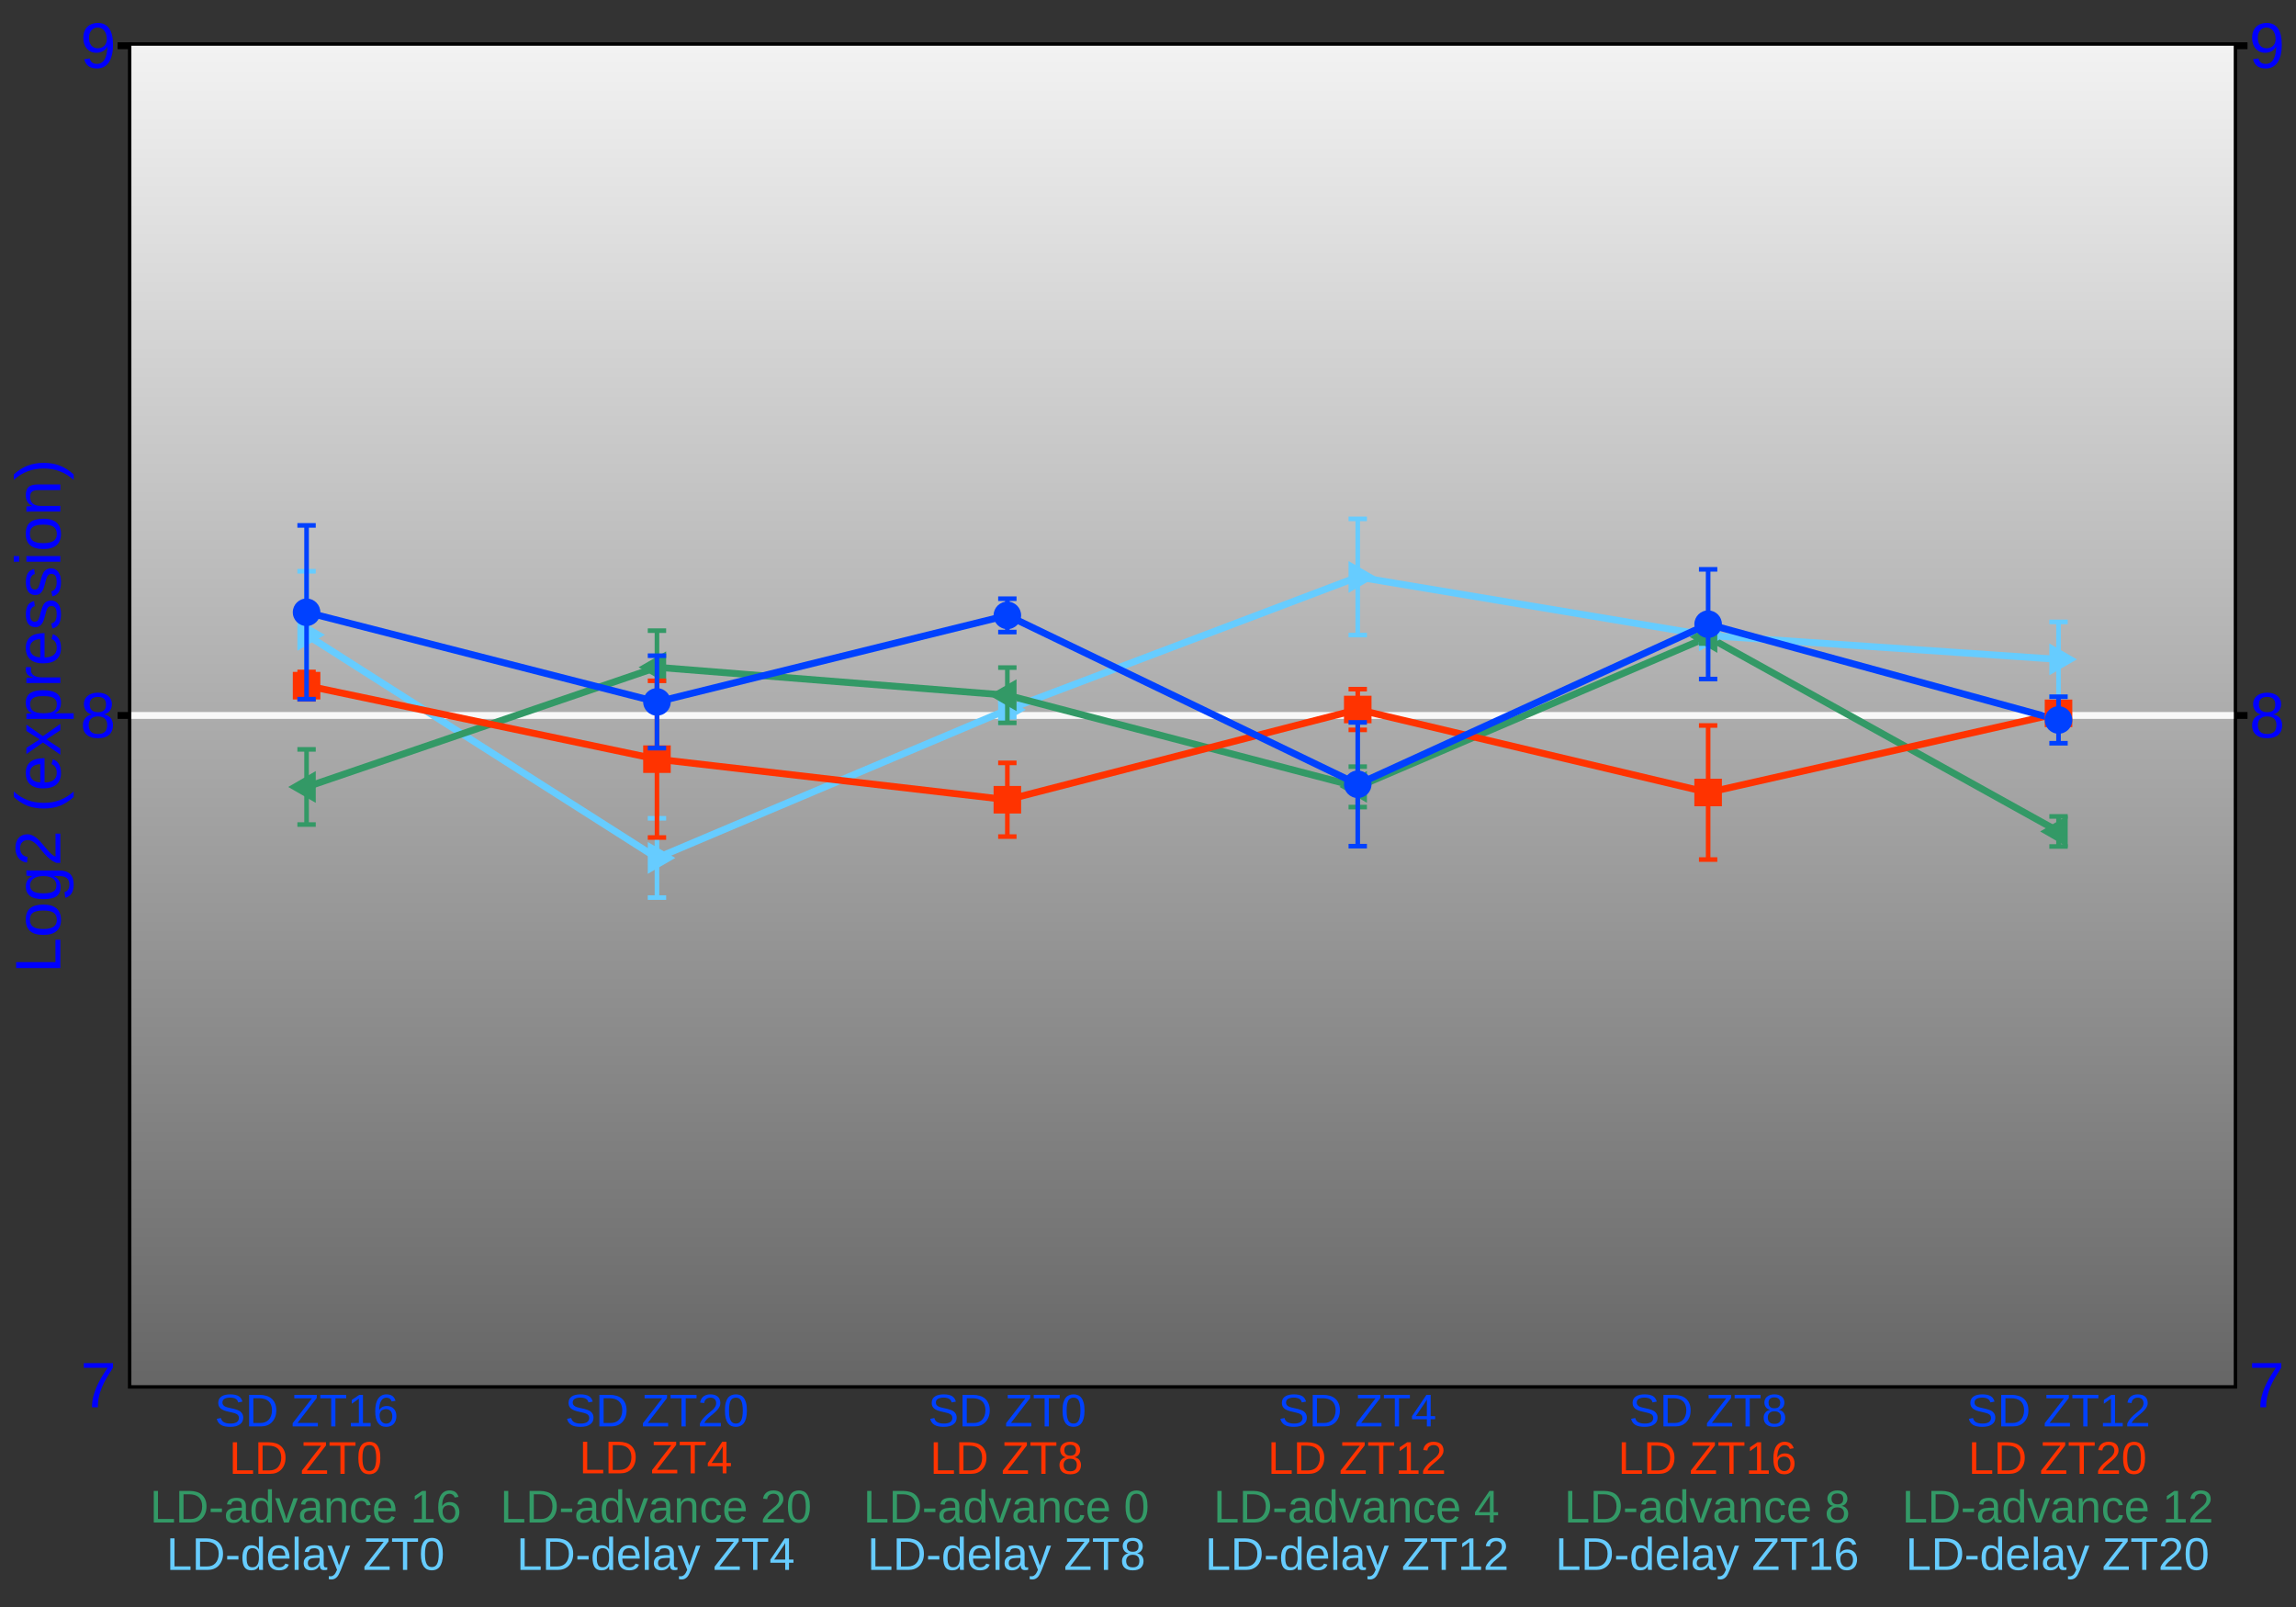 <?xml version="1.0" encoding="UTF-8"?>
<svg xmlns="http://www.w3.org/2000/svg" xmlns:xlink="http://www.w3.org/1999/xlink" width="500pt" height="350pt" viewBox="0 0 500 350" version="1.1">
<rect x="0" y="0" width="500" height="350" fill="#333333" stroke="none"/>
<defs>
<g>
<symbol overflow="visible" id="glyph0-0">
<path style="stroke:none;" d="M 6.219 -1.906 C 6.219 -1.613 6.16 -1.344 6.047 -1.094 C 5.93 -0.852 5.754 -0.645 5.516 -0.469 C 5.285 -0.289 4.992 -0.148 4.641 -0.047 C 4.285 0.047 3.863 0.094 3.375 0.094 C 2.508 0.094 1.836 -0.051 1.359 -0.344 C 0.891 -0.645 0.586 -1.082 0.453 -1.656 L 1.359 -1.828 C 1.398 -1.648 1.469 -1.488 1.562 -1.344 C 1.656 -1.195 1.781 -1.07 1.938 -0.969 C 2.102 -0.863 2.305 -0.781 2.547 -0.719 C 2.785 -0.656 3.07 -0.625 3.406 -0.625 C 3.676 -0.625 3.926 -0.645 4.156 -0.688 C 4.395 -0.738 4.598 -0.812 4.766 -0.906 C 4.93 -1.008 5.055 -1.141 5.141 -1.297 C 5.234 -1.453 5.281 -1.633 5.281 -1.844 C 5.281 -2.07 5.227 -2.254 5.125 -2.391 C 5.031 -2.535 4.891 -2.648 4.703 -2.734 C 4.516 -2.828 4.289 -2.906 4.031 -2.969 C 3.781 -3.031 3.5 -3.098 3.188 -3.172 C 2.988 -3.211 2.789 -3.258 2.594 -3.312 C 2.406 -3.363 2.223 -3.422 2.047 -3.484 C 1.867 -3.555 1.703 -3.641 1.547 -3.734 C 1.391 -3.828 1.254 -3.941 1.141 -4.078 C 1.023 -4.211 0.938 -4.363 0.875 -4.531 C 0.812 -4.707 0.781 -4.91 0.781 -5.141 C 0.781 -5.461 0.844 -5.738 0.969 -5.969 C 1.102 -6.207 1.285 -6.398 1.516 -6.547 C 1.754 -6.703 2.031 -6.812 2.344 -6.875 C 2.664 -6.945 3.016 -6.984 3.391 -6.984 C 3.816 -6.984 4.18 -6.945 4.484 -6.875 C 4.785 -6.812 5.039 -6.711 5.25 -6.578 C 5.457 -6.441 5.625 -6.273 5.75 -6.078 C 5.875 -5.891 5.973 -5.664 6.047 -5.406 L 5.125 -5.234 C 5.082 -5.398 5.02 -5.547 4.938 -5.672 C 4.852 -5.805 4.738 -5.914 4.594 -6 C 4.457 -6.094 4.285 -6.16 4.078 -6.203 C 3.879 -6.254 3.645 -6.281 3.375 -6.281 C 3.062 -6.281 2.797 -6.25 2.578 -6.188 C 2.359 -6.133 2.18 -6.055 2.047 -5.953 C 1.922 -5.859 1.828 -5.742 1.766 -5.609 C 1.711 -5.484 1.688 -5.344 1.688 -5.188 C 1.688 -4.988 1.738 -4.82 1.844 -4.688 C 1.945 -4.551 2.082 -4.438 2.25 -4.344 C 2.426 -4.258 2.629 -4.188 2.859 -4.125 C 3.098 -4.07 3.348 -4.016 3.609 -3.953 C 3.816 -3.91 4.023 -3.863 4.234 -3.812 C 4.441 -3.758 4.641 -3.695 4.828 -3.625 C 5.023 -3.562 5.207 -3.484 5.375 -3.391 C 5.539 -3.297 5.688 -3.176 5.812 -3.031 C 5.938 -2.895 6.035 -2.734 6.109 -2.547 C 6.18 -2.367 6.219 -2.156 6.219 -1.906 Z M 6.219 -1.906 "/>
</symbol>
<symbol overflow="visible" id="glyph0-1">
<path style="stroke:none;" d="M 6.75 -3.516 C 6.75 -2.941 6.66 -2.438 6.484 -2 C 6.305 -1.562 6.066 -1.191 5.766 -0.891 C 5.473 -0.598 5.125 -0.375 4.719 -0.219 C 4.312 -0.07 3.867 0 3.391 0 L 0.828 0 L 0.828 -6.875 L 3.094 -6.875 C 3.625 -6.875 4.113 -6.805 4.562 -6.672 C 5.008 -6.547 5.395 -6.344 5.719 -6.062 C 6.039 -5.789 6.289 -5.441 6.469 -5.016 C 6.656 -4.598 6.75 -4.098 6.75 -3.516 Z M 5.812 -3.516 C 5.812 -3.973 5.742 -4.367 5.609 -4.703 C 5.473 -5.035 5.285 -5.305 5.047 -5.516 C 4.805 -5.723 4.516 -5.879 4.172 -5.984 C 3.836 -6.086 3.473 -6.141 3.078 -6.141 L 1.75 -6.141 L 1.75 -0.75 L 3.281 -0.75 C 3.645 -0.75 3.977 -0.805 4.281 -0.922 C 4.594 -1.035 4.859 -1.207 5.078 -1.438 C 5.305 -1.676 5.484 -1.969 5.609 -2.312 C 5.742 -2.656 5.812 -3.055 5.812 -3.516 Z M 5.812 -3.516 "/>
</symbol>
<symbol overflow="visible" id="glyph0-2">
<path style="stroke:none;" d=""/>
</symbol>
<symbol overflow="visible" id="glyph0-3">
<path style="stroke:none;" d="M 5.797 0 L 0.312 0 L 0.312 -0.703 L 4.5 -6.125 L 0.672 -6.125 L 0.672 -6.875 L 5.562 -6.875 L 5.562 -6.203 L 1.375 -0.766 L 5.797 -0.766 Z M 5.797 0 "/>
</symbol>
<symbol overflow="visible" id="glyph0-4">
<path style="stroke:none;" d="M 3.516 -6.125 L 3.516 0 L 2.594 0 L 2.594 -6.125 L 0.219 -6.125 L 0.219 -6.875 L 5.875 -6.875 L 5.875 -6.125 Z M 3.516 -6.125 "/>
</symbol>
<symbol overflow="visible" id="glyph0-5">
<path style="stroke:none;" d="M 0.766 0 L 0.766 -0.75 L 2.516 -0.75 L 2.516 -6.047 L 0.969 -4.938 L 0.969 -5.766 L 2.594 -6.875 L 3.406 -6.875 L 3.406 -0.75 L 5.078 -0.75 L 5.078 0 Z M 0.766 0 "/>
</symbol>
<symbol overflow="visible" id="glyph0-6">
<path style="stroke:none;" d="M 5.125 -2.25 C 5.125 -1.906 5.07 -1.586 4.969 -1.297 C 4.875 -1.016 4.734 -0.77 4.547 -0.562 C 4.359 -0.352 4.125 -0.191 3.844 -0.078 C 3.57 0.035 3.258 0.094 2.906 0.094 C 2.5 0.094 2.145 0.02 1.844 -0.125 C 1.551 -0.281 1.305 -0.5 1.109 -0.781 C 0.91 -1.07 0.758 -1.426 0.656 -1.844 C 0.562 -2.27 0.516 -2.75 0.516 -3.281 C 0.516 -3.895 0.566 -4.43 0.672 -4.891 C 0.785 -5.359 0.945 -5.742 1.156 -6.047 C 1.375 -6.359 1.633 -6.594 1.938 -6.75 C 2.238 -6.906 2.582 -6.984 2.969 -6.984 C 3.207 -6.984 3.426 -6.957 3.625 -6.906 C 3.832 -6.863 4.02 -6.785 4.188 -6.672 C 4.352 -6.566 4.5 -6.422 4.625 -6.234 C 4.75 -6.055 4.852 -5.836 4.938 -5.578 L 4.094 -5.438 C 4 -5.727 3.852 -5.938 3.656 -6.062 C 3.457 -6.195 3.223 -6.266 2.953 -6.266 C 2.711 -6.266 2.492 -6.207 2.297 -6.094 C 2.109 -5.977 1.945 -5.805 1.812 -5.578 C 1.676 -5.359 1.566 -5.078 1.484 -4.734 C 1.41 -4.391 1.375 -3.992 1.375 -3.547 C 1.539 -3.836 1.766 -4.062 2.047 -4.219 C 2.336 -4.375 2.672 -4.453 3.047 -4.453 C 3.359 -4.453 3.641 -4.398 3.891 -4.297 C 4.148 -4.191 4.367 -4.047 4.547 -3.859 C 4.734 -3.672 4.875 -3.441 4.969 -3.172 C 5.07 -2.898 5.125 -2.594 5.125 -2.25 Z M 4.234 -2.219 C 4.234 -2.445 4.203 -2.656 4.141 -2.844 C 4.078 -3.039 3.988 -3.207 3.875 -3.344 C 3.758 -3.477 3.613 -3.582 3.438 -3.656 C 3.27 -3.727 3.07 -3.766 2.844 -3.766 C 2.688 -3.766 2.523 -3.738 2.359 -3.688 C 2.191 -3.645 2.039 -3.57 1.906 -3.469 C 1.781 -3.363 1.676 -3.223 1.594 -3.047 C 1.508 -2.879 1.469 -2.672 1.469 -2.422 C 1.469 -2.172 1.5 -1.93 1.562 -1.703 C 1.633 -1.484 1.727 -1.289 1.844 -1.125 C 1.969 -0.969 2.113 -0.844 2.281 -0.75 C 2.457 -0.656 2.656 -0.609 2.875 -0.609 C 3.082 -0.609 3.27 -0.645 3.438 -0.719 C 3.602 -0.789 3.742 -0.895 3.859 -1.031 C 3.984 -1.176 4.078 -1.348 4.141 -1.547 C 4.203 -1.742 4.234 -1.969 4.234 -2.219 Z M 4.234 -2.219 "/>
</symbol>
<symbol overflow="visible" id="glyph0-7">
<path style="stroke:none;" d="M 0.5 0 L 0.5 -0.625 C 0.664 -1 0.867 -1.332 1.109 -1.625 C 1.348 -1.914 1.598 -2.18 1.859 -2.422 C 2.129 -2.66 2.391 -2.879 2.641 -3.078 C 2.898 -3.273 3.133 -3.473 3.344 -3.672 C 3.551 -3.879 3.719 -4.094 3.844 -4.312 C 3.977 -4.539 4.047 -4.789 4.047 -5.062 C 4.047 -5.258 4.016 -5.43 3.953 -5.578 C 3.898 -5.734 3.816 -5.859 3.703 -5.953 C 3.598 -6.055 3.469 -6.133 3.312 -6.188 C 3.156 -6.238 2.984 -6.266 2.797 -6.266 C 2.617 -6.266 2.453 -6.238 2.297 -6.188 C 2.141 -6.133 2 -6.062 1.875 -5.969 C 1.758 -5.875 1.66 -5.754 1.578 -5.609 C 1.504 -5.461 1.457 -5.289 1.438 -5.094 L 0.547 -5.188 C 0.578 -5.426 0.645 -5.656 0.75 -5.875 C 0.852 -6.094 1 -6.285 1.188 -6.453 C 1.375 -6.617 1.598 -6.75 1.859 -6.844 C 2.129 -6.938 2.441 -6.984 2.797 -6.984 C 3.141 -6.984 3.441 -6.941 3.703 -6.859 C 3.973 -6.773 4.195 -6.656 4.375 -6.5 C 4.562 -6.344 4.703 -6.145 4.797 -5.906 C 4.898 -5.676 4.953 -5.406 4.953 -5.094 C 4.953 -4.863 4.91 -4.645 4.828 -4.438 C 4.742 -4.227 4.629 -4.031 4.484 -3.844 C 4.348 -3.656 4.188 -3.473 4 -3.297 C 3.82 -3.117 3.633 -2.945 3.438 -2.781 C 3.238 -2.613 3.039 -2.445 2.844 -2.281 C 2.645 -2.113 2.453 -1.945 2.266 -1.781 C 2.086 -1.613 1.93 -1.445 1.797 -1.281 C 1.66 -1.113 1.551 -0.938 1.469 -0.75 L 5.062 -0.75 L 5.062 0 Z M 0.5 0 "/>
</symbol>
<symbol overflow="visible" id="glyph0-8">
<path style="stroke:none;" d="M 5.172 -3.438 C 5.172 -2.781 5.109 -2.223 4.984 -1.766 C 4.859 -1.316 4.688 -0.953 4.469 -0.672 C 4.25 -0.398 3.992 -0.203 3.703 -0.078 C 3.41 0.035 3.098 0.094 2.766 0.094 C 2.43 0.094 2.117 0.035 1.828 -0.078 C 1.535 -0.203 1.281 -0.398 1.062 -0.672 C 0.852 -0.953 0.688 -1.316 0.562 -1.766 C 0.445 -2.223 0.391 -2.781 0.391 -3.438 C 0.391 -4.133 0.445 -4.707 0.562 -5.156 C 0.688 -5.613 0.859 -5.977 1.078 -6.25 C 1.297 -6.52 1.551 -6.707 1.844 -6.812 C 2.133 -6.926 2.453 -6.984 2.797 -6.984 C 3.129 -6.984 3.438 -6.926 3.719 -6.812 C 4.008 -6.707 4.258 -6.52 4.469 -6.25 C 4.688 -5.977 4.859 -5.613 4.984 -5.156 C 5.109 -4.707 5.172 -4.133 5.172 -3.438 Z M 4.281 -3.438 C 4.281 -3.988 4.242 -4.445 4.172 -4.812 C 4.109 -5.176 4.016 -5.461 3.891 -5.672 C 3.766 -5.891 3.609 -6.039 3.422 -6.125 C 3.242 -6.219 3.035 -6.266 2.797 -6.266 C 2.547 -6.266 2.328 -6.219 2.141 -6.125 C 1.953 -6.039 1.789 -5.891 1.656 -5.672 C 1.531 -5.453 1.438 -5.16 1.375 -4.797 C 1.312 -4.441 1.281 -3.988 1.281 -3.438 C 1.281 -2.914 1.312 -2.473 1.375 -2.109 C 1.445 -1.742 1.547 -1.453 1.672 -1.234 C 1.797 -1.016 1.953 -0.859 2.141 -0.766 C 2.328 -0.672 2.539 -0.625 2.781 -0.625 C 3.008 -0.625 3.219 -0.672 3.406 -0.766 C 3.594 -0.859 3.75 -1.016 3.875 -1.234 C 4 -1.453 4.098 -1.742 4.172 -2.109 C 4.242 -2.473 4.281 -2.914 4.281 -3.438 Z M 4.281 -3.438 "/>
</symbol>
<symbol overflow="visible" id="glyph0-9">
<path style="stroke:none;" d="M 4.297 -1.562 L 4.297 0 L 3.469 0 L 3.469 -1.562 L 0.234 -1.562 L 0.234 -2.234 L 3.375 -6.875 L 4.297 -6.875 L 4.297 -2.25 L 5.266 -2.25 L 5.266 -1.562 Z M 3.469 -5.891 C 3.469 -5.867 3.453 -5.832 3.422 -5.781 C 3.398 -5.738 3.367 -5.688 3.328 -5.625 C 3.297 -5.57 3.266 -5.516 3.234 -5.453 C 3.203 -5.391 3.172 -5.344 3.141 -5.312 L 1.375 -2.703 C 1.363 -2.68 1.344 -2.648 1.312 -2.609 C 1.281 -2.566 1.25 -2.52 1.219 -2.469 C 1.188 -2.426 1.148 -2.383 1.109 -2.344 C 1.078 -2.301 1.055 -2.27 1.047 -2.25 L 3.469 -2.25 Z M 3.469 -5.891 "/>
</symbol>
<symbol overflow="visible" id="glyph0-10">
<path style="stroke:none;" d="M 5.125 -1.922 C 5.125 -1.629 5.078 -1.359 4.984 -1.109 C 4.891 -0.867 4.75 -0.656 4.562 -0.469 C 4.375 -0.289 4.129 -0.148 3.828 -0.047 C 3.535 0.047 3.188 0.094 2.781 0.094 C 2.375 0.094 2.023 0.047 1.734 -0.047 C 1.441 -0.148 1.195 -0.289 1 -0.469 C 0.812 -0.645 0.672 -0.852 0.578 -1.094 C 0.484 -1.344 0.438 -1.613 0.438 -1.906 C 0.438 -2.156 0.473 -2.379 0.547 -2.578 C 0.629 -2.773 0.734 -2.941 0.859 -3.078 C 0.984 -3.223 1.129 -3.336 1.297 -3.422 C 1.461 -3.516 1.633 -3.57 1.812 -3.594 L 1.812 -3.625 C 1.613 -3.664 1.438 -3.734 1.281 -3.828 C 1.133 -3.93 1.008 -4.055 0.906 -4.203 C 0.801 -4.348 0.723 -4.504 0.672 -4.672 C 0.617 -4.848 0.594 -5.031 0.594 -5.219 C 0.594 -5.457 0.641 -5.68 0.734 -5.891 C 0.828 -6.109 0.961 -6.297 1.141 -6.453 C 1.328 -6.617 1.555 -6.75 1.828 -6.844 C 2.098 -6.938 2.41 -6.984 2.766 -6.984 C 3.141 -6.984 3.461 -6.938 3.734 -6.844 C 4.016 -6.75 4.242 -6.617 4.422 -6.453 C 4.598 -6.297 4.727 -6.109 4.812 -5.891 C 4.906 -5.68 4.953 -5.453 4.953 -5.203 C 4.953 -5.016 4.926 -4.832 4.875 -4.656 C 4.82 -4.488 4.742 -4.332 4.641 -4.188 C 4.535 -4.051 4.406 -3.93 4.25 -3.828 C 4.102 -3.734 3.93 -3.664 3.734 -3.625 L 3.734 -3.609 C 3.93 -3.578 4.113 -3.516 4.281 -3.422 C 4.457 -3.336 4.602 -3.223 4.719 -3.078 C 4.844 -2.941 4.941 -2.773 5.016 -2.578 C 5.086 -2.391 5.125 -2.172 5.125 -1.922 Z M 4.047 -5.156 C 4.047 -5.332 4.02 -5.488 3.969 -5.625 C 3.926 -5.77 3.852 -5.895 3.75 -6 C 3.656 -6.102 3.523 -6.18 3.359 -6.234 C 3.203 -6.297 3.004 -6.328 2.766 -6.328 C 2.535 -6.328 2.336 -6.297 2.172 -6.234 C 2.016 -6.18 1.883 -6.102 1.781 -6 C 1.676 -5.895 1.602 -5.77 1.562 -5.625 C 1.52 -5.488 1.5 -5.332 1.5 -5.156 C 1.5 -5.02 1.516 -4.879 1.547 -4.734 C 1.586 -4.598 1.656 -4.469 1.75 -4.344 C 1.844 -4.227 1.973 -4.133 2.141 -4.062 C 2.305 -3.988 2.52 -3.953 2.781 -3.953 C 3.051 -3.953 3.27 -3.988 3.438 -4.062 C 3.602 -4.133 3.727 -4.227 3.812 -4.344 C 3.906 -4.469 3.969 -4.598 4 -4.734 C 4.031 -4.879 4.047 -5.02 4.047 -5.156 Z M 4.219 -2 C 4.219 -2.164 4.191 -2.328 4.141 -2.484 C 4.098 -2.641 4.02 -2.773 3.906 -2.891 C 3.801 -3.016 3.656 -3.113 3.469 -3.188 C 3.281 -3.258 3.047 -3.297 2.766 -3.297 C 2.504 -3.297 2.285 -3.258 2.109 -3.188 C 1.93 -3.113 1.785 -3.016 1.672 -2.891 C 1.555 -2.766 1.473 -2.625 1.422 -2.469 C 1.367 -2.312 1.344 -2.148 1.344 -1.984 C 1.344 -1.773 1.367 -1.582 1.422 -1.406 C 1.473 -1.227 1.555 -1.078 1.672 -0.953 C 1.785 -0.828 1.93 -0.727 2.109 -0.656 C 2.297 -0.594 2.523 -0.562 2.797 -0.562 C 3.055 -0.562 3.273 -0.594 3.453 -0.656 C 3.641 -0.727 3.789 -0.828 3.906 -0.953 C 4.02 -1.078 4.098 -1.227 4.141 -1.406 C 4.191 -1.582 4.219 -1.781 4.219 -2 Z M 4.219 -2 "/>
</symbol>
<symbol overflow="visible" id="glyph0-11">
<path style="stroke:none;" d="M 0.828 0 L 0.828 -6.875 L 1.75 -6.875 L 1.75 -0.766 L 5.234 -0.766 L 5.234 0 Z M 0.828 0 "/>
</symbol>
<symbol overflow="visible" id="glyph0-12">
<path style="stroke:none;" d="M 0.438 -2.266 L 0.438 -3.047 L 2.891 -3.047 L 2.891 -2.266 Z M 0.438 -2.266 "/>
</symbol>
<symbol overflow="visible" id="glyph0-13">
<path style="stroke:none;" d="M 2.016 0.094 C 1.484 0.094 1.082 -0.047 0.812 -0.328 C 0.551 -0.609 0.422 -0.988 0.422 -1.469 C 0.422 -1.82 0.488 -2.109 0.625 -2.328 C 0.758 -2.555 0.93 -2.734 1.141 -2.859 C 1.348 -2.984 1.586 -3.066 1.859 -3.109 C 2.141 -3.16 2.422 -3.191 2.703 -3.203 L 3.891 -3.219 L 3.891 -3.516 C 3.891 -3.734 3.863 -3.914 3.812 -4.062 C 3.77 -4.219 3.703 -4.344 3.609 -4.438 C 3.516 -4.531 3.395 -4.598 3.25 -4.641 C 3.113 -4.691 2.953 -4.719 2.766 -4.719 C 2.586 -4.719 2.43 -4.703 2.297 -4.672 C 2.16 -4.648 2.039 -4.609 1.938 -4.547 C 1.844 -4.484 1.766 -4.395 1.703 -4.281 C 1.641 -4.176 1.598 -4.039 1.578 -3.875 L 0.656 -3.953 C 0.688 -4.16 0.75 -4.352 0.844 -4.531 C 0.938 -4.707 1.066 -4.859 1.234 -4.984 C 1.398 -5.109 1.609 -5.203 1.859 -5.266 C 2.109 -5.336 2.414 -5.375 2.781 -5.375 C 3.445 -5.375 3.945 -5.223 4.281 -4.922 C 4.613 -4.617 4.781 -4.18 4.781 -3.609 L 4.781 -1.328 C 4.781 -1.066 4.812 -0.867 4.875 -0.734 C 4.945 -0.609 5.082 -0.547 5.281 -0.547 C 5.32 -0.547 5.367 -0.547 5.422 -0.547 C 5.473 -0.555 5.52 -0.566 5.562 -0.578 L 5.562 -0.031 C 5.445 0 5.332 0.02 5.219 0.031 C 5.113 0.039 5.004 0.047 4.891 0.047 C 4.723 0.047 4.578 0.023 4.453 -0.016 C 4.336 -0.055 4.238 -0.125 4.156 -0.219 C 4.082 -0.312 4.023 -0.422 3.984 -0.547 C 3.953 -0.68 3.93 -0.836 3.922 -1.016 L 3.891 -1.016 C 3.797 -0.836 3.691 -0.68 3.578 -0.547 C 3.461 -0.41 3.332 -0.297 3.188 -0.203 C 3.039 -0.109 2.867 -0.035 2.672 0.016 C 2.484 0.066 2.266 0.094 2.016 0.094 Z M 2.219 -0.562 C 2.5 -0.562 2.742 -0.613 2.953 -0.719 C 3.16 -0.82 3.332 -0.953 3.469 -1.109 C 3.613 -1.266 3.719 -1.438 3.781 -1.625 C 3.852 -1.82 3.891 -2.004 3.891 -2.172 L 3.891 -2.609 L 2.938 -2.594 C 2.719 -2.582 2.508 -2.562 2.312 -2.531 C 2.125 -2.508 1.957 -2.457 1.812 -2.375 C 1.664 -2.289 1.547 -2.176 1.453 -2.031 C 1.367 -1.883 1.328 -1.691 1.328 -1.453 C 1.328 -1.172 1.406 -0.953 1.562 -0.797 C 1.719 -0.641 1.938 -0.562 2.219 -0.562 Z M 2.219 -0.562 "/>
</symbol>
<symbol overflow="visible" id="glyph0-14">
<path style="stroke:none;" d="M 4.016 -0.844 C 3.848 -0.508 3.629 -0.27 3.359 -0.125 C 3.086 0.02 2.754 0.094 2.359 0.094 C 1.691 0.094 1.203 -0.129 0.891 -0.578 C 0.578 -1.023 0.422 -1.707 0.422 -2.625 C 0.422 -4.457 1.066 -5.375 2.359 -5.375 C 2.766 -5.375 3.098 -5.301 3.359 -5.156 C 3.629 -5.008 3.848 -4.781 4.016 -4.469 C 4.016 -4.5 4.016 -4.547 4.016 -4.609 C 4.016 -4.68 4.016 -4.754 4.016 -4.828 C 4.016 -4.91 4.016 -4.984 4.016 -5.047 C 4.016 -5.117 4.016 -5.172 4.016 -5.203 L 4.016 -7.25 L 4.891 -7.25 L 4.891 -1.094 C 4.891 -0.969 4.891 -0.844 4.891 -0.719 C 4.891 -0.602 4.891 -0.492 4.891 -0.391 C 4.898 -0.297 4.906 -0.211 4.906 -0.141 C 4.906 -0.078 4.91 -0.031 4.922 0 L 4.078 0 C 4.066 -0.031 4.055 -0.078 4.047 -0.141 C 4.047 -0.203 4.039 -0.27 4.031 -0.344 C 4.031 -0.426 4.031 -0.508 4.031 -0.594 C 4.031 -0.676 4.031 -0.758 4.031 -0.844 Z M 1.344 -2.641 C 1.344 -2.273 1.363 -1.961 1.406 -1.703 C 1.457 -1.441 1.531 -1.227 1.625 -1.062 C 1.727 -0.895 1.859 -0.77 2.016 -0.688 C 2.172 -0.613 2.363 -0.578 2.594 -0.578 C 2.82 -0.578 3.023 -0.613 3.203 -0.688 C 3.379 -0.77 3.523 -0.895 3.641 -1.062 C 3.766 -1.227 3.859 -1.445 3.922 -1.719 C 3.984 -1.988 4.016 -2.316 4.016 -2.703 C 4.016 -3.078 3.984 -3.395 3.922 -3.656 C 3.859 -3.914 3.766 -4.125 3.641 -4.281 C 3.523 -4.438 3.379 -4.551 3.203 -4.625 C 3.023 -4.695 2.82 -4.734 2.594 -4.734 C 2.383 -4.734 2.203 -4.691 2.047 -4.609 C 1.891 -4.535 1.758 -4.414 1.656 -4.25 C 1.551 -4.094 1.473 -3.879 1.422 -3.609 C 1.367 -3.348 1.344 -3.023 1.344 -2.641 Z M 1.344 -2.641 "/>
</symbol>
<symbol overflow="visible" id="glyph0-15">
<path style="stroke:none;" d="M 3 0 L 1.953 0 L 0.031 -5.281 L 0.969 -5.281 L 2.141 -1.844 C 2.16 -1.77 2.188 -1.68 2.219 -1.578 C 2.25 -1.484 2.281 -1.379 2.312 -1.266 C 2.344 -1.148 2.367 -1.039 2.391 -0.938 C 2.422 -0.844 2.445 -0.758 2.469 -0.688 C 2.488 -0.758 2.516 -0.844 2.547 -0.938 C 2.578 -1.039 2.609 -1.145 2.641 -1.25 C 2.672 -1.363 2.703 -1.473 2.734 -1.578 C 2.773 -1.68 2.805 -1.77 2.828 -1.844 L 4.031 -5.281 L 4.969 -5.281 Z M 3 0 "/>
</symbol>
<symbol overflow="visible" id="glyph0-16">
<path style="stroke:none;" d="M 4.031 0 L 4.031 -3.344 C 4.031 -3.602 4.008 -3.816 3.969 -3.984 C 3.938 -4.16 3.875 -4.301 3.781 -4.406 C 3.695 -4.52 3.586 -4.598 3.453 -4.641 C 3.316 -4.68 3.145 -4.703 2.938 -4.703 C 2.727 -4.703 2.539 -4.664 2.375 -4.594 C 2.207 -4.52 2.062 -4.41 1.938 -4.266 C 1.82 -4.129 1.734 -3.957 1.672 -3.75 C 1.609 -3.551 1.578 -3.32 1.578 -3.062 L 1.578 0 L 0.688 0 L 0.688 -4.156 C 0.688 -4.27 0.688 -4.383 0.688 -4.5 C 0.688 -4.625 0.68 -4.738 0.672 -4.844 C 0.672 -4.957 0.672 -5.051 0.672 -5.125 C 0.672 -5.207 0.672 -5.258 0.672 -5.281 L 1.5 -5.281 C 1.5 -5.27 1.5 -5.227 1.5 -5.156 C 1.508 -5.082 1.516 -5 1.516 -4.906 C 1.523 -4.812 1.531 -4.719 1.531 -4.625 C 1.531 -4.531 1.531 -4.445 1.531 -4.375 L 1.547 -4.375 C 1.629 -4.531 1.723 -4.672 1.828 -4.797 C 1.93 -4.922 2.047 -5.023 2.172 -5.109 C 2.305 -5.191 2.457 -5.254 2.625 -5.297 C 2.801 -5.348 3.004 -5.375 3.234 -5.375 C 3.523 -5.375 3.773 -5.336 3.984 -5.266 C 4.203 -5.203 4.379 -5.094 4.516 -4.938 C 4.648 -4.789 4.75 -4.598 4.812 -4.359 C 4.875 -4.129 4.906 -3.848 4.906 -3.516 L 4.906 0 Z M 4.031 0 "/>
</symbol>
<symbol overflow="visible" id="glyph0-17">
<path style="stroke:none;" d="M 1.344 -2.672 C 1.344 -2.367 1.363 -2.086 1.406 -1.828 C 1.445 -1.578 1.52 -1.359 1.625 -1.172 C 1.727 -0.992 1.863 -0.852 2.031 -0.75 C 2.207 -0.645 2.422 -0.594 2.672 -0.594 C 2.984 -0.594 3.242 -0.676 3.453 -0.844 C 3.672 -1.02 3.801 -1.281 3.844 -1.625 L 4.734 -1.578 C 4.703 -1.359 4.641 -1.145 4.547 -0.938 C 4.453 -0.738 4.316 -0.562 4.141 -0.406 C 3.973 -0.258 3.77 -0.141 3.531 -0.047 C 3.289 0.047 3.016 0.094 2.703 0.094 C 2.285 0.094 1.93 0.023 1.641 -0.109 C 1.359 -0.254 1.125 -0.445 0.938 -0.688 C 0.758 -0.938 0.629 -1.227 0.547 -1.562 C 0.461 -1.895 0.422 -2.254 0.422 -2.641 C 0.422 -2.992 0.445 -3.305 0.5 -3.578 C 0.562 -3.859 0.645 -4.098 0.75 -4.297 C 0.863 -4.504 0.988 -4.676 1.125 -4.812 C 1.27 -4.945 1.426 -5.055 1.594 -5.141 C 1.758 -5.223 1.938 -5.281 2.125 -5.312 C 2.312 -5.352 2.5 -5.375 2.688 -5.375 C 2.988 -5.375 3.254 -5.332 3.484 -5.25 C 3.711 -5.176 3.91 -5.066 4.078 -4.922 C 4.242 -4.785 4.379 -4.617 4.484 -4.422 C 4.586 -4.234 4.66 -4.023 4.703 -3.797 L 3.797 -3.734 C 3.754 -4.023 3.641 -4.254 3.453 -4.422 C 3.266 -4.598 3.004 -4.688 2.672 -4.688 C 2.422 -4.688 2.207 -4.645 2.031 -4.562 C 1.863 -4.477 1.727 -4.352 1.625 -4.188 C 1.52 -4.02 1.445 -3.805 1.406 -3.547 C 1.363 -3.297 1.344 -3.004 1.344 -2.672 Z M 1.344 -2.672 "/>
</symbol>
<symbol overflow="visible" id="glyph0-18">
<path style="stroke:none;" d="M 1.344 -2.453 C 1.344 -2.18 1.367 -1.926 1.422 -1.688 C 1.484 -1.457 1.57 -1.258 1.688 -1.094 C 1.812 -0.926 1.969 -0.797 2.156 -0.703 C 2.344 -0.609 2.566 -0.562 2.828 -0.562 C 3.203 -0.562 3.504 -0.633 3.734 -0.781 C 3.961 -0.938 4.117 -1.133 4.203 -1.375 L 4.969 -1.156 C 4.914 -1.008 4.836 -0.859 4.734 -0.703 C 4.641 -0.555 4.508 -0.422 4.344 -0.297 C 4.176 -0.18 3.969 -0.086 3.719 -0.016 C 3.469 0.055 3.172 0.094 2.828 0.094 C 2.047 0.094 1.445 -0.133 1.031 -0.594 C 0.625 -1.062 0.422 -1.754 0.422 -2.672 C 0.422 -3.172 0.484 -3.594 0.609 -3.938 C 0.734 -4.281 0.898 -4.555 1.109 -4.766 C 1.328 -4.984 1.578 -5.141 1.859 -5.234 C 2.148 -5.328 2.457 -5.375 2.781 -5.375 C 3.227 -5.375 3.598 -5.301 3.891 -5.156 C 4.191 -5.02 4.43 -4.82 4.609 -4.562 C 4.797 -4.312 4.926 -4.016 5 -3.672 C 5.082 -3.336 5.125 -2.973 5.125 -2.578 L 5.125 -2.453 Z M 4.203 -3.125 C 4.16 -3.688 4.02 -4.094 3.781 -4.344 C 3.551 -4.602 3.219 -4.734 2.781 -4.734 C 2.625 -4.734 2.469 -4.707 2.312 -4.656 C 2.156 -4.613 2.004 -4.531 1.859 -4.406 C 1.723 -4.289 1.609 -4.129 1.516 -3.922 C 1.422 -3.711 1.367 -3.445 1.359 -3.125 Z M 4.203 -3.125 "/>
</symbol>
<symbol overflow="visible" id="glyph0-19">
<path style="stroke:none;" d="M 0.672 0 L 0.672 -7.25 L 1.547 -7.25 L 1.547 0 Z M 0.672 0 "/>
</symbol>
<symbol overflow="visible" id="glyph0-20">
<path style="stroke:none;" d="M 2.953 0 C 2.828 0.32 2.695 0.609 2.562 0.859 C 2.438 1.117 2.297 1.336 2.141 1.516 C 1.984 1.691 1.805 1.828 1.609 1.922 C 1.41 2.023 1.188 2.078 0.938 2.078 C 0.82 2.078 0.719 2.07 0.625 2.062 C 0.531 2.062 0.43 2.047 0.328 2.016 L 0.328 1.359 C 0.391 1.367 0.457 1.375 0.531 1.375 C 0.613 1.383 0.68 1.391 0.734 1.391 C 0.992 1.391 1.234 1.289 1.453 1.094 C 1.672 0.906 1.863 0.602 2.031 0.188 L 2.125 -0.031 L 0.031 -5.281 L 0.969 -5.281 L 2.078 -2.359 C 2.109 -2.273 2.148 -2.16 2.203 -2.016 C 2.254 -1.867 2.301 -1.723 2.344 -1.578 C 2.395 -1.43 2.441 -1.297 2.484 -1.172 C 2.523 -1.055 2.547 -0.984 2.547 -0.953 C 2.555 -0.992 2.582 -1.066 2.625 -1.172 C 2.664 -1.273 2.707 -1.391 2.75 -1.516 C 2.801 -1.648 2.848 -1.785 2.891 -1.922 C 2.941 -2.055 2.984 -2.172 3.016 -2.266 L 4.047 -5.281 L 4.984 -5.281 Z M 2.953 0 "/>
</symbol>
<symbol overflow="visible" id="glyph1-0">
<path style="stroke:none;" d="M 7.078 -8.641 C 6.598 -7.898 6.156 -7.188 5.75 -6.5 C 5.344 -5.82 4.992 -5.133 4.703 -4.438 C 4.41 -3.75 4.18 -3.039 4.016 -2.312 C 3.859 -1.594 3.781 -0.82 3.781 0 L 2.5 0 C 2.5 -0.77 2.586 -1.523 2.766 -2.266 C 2.953 -3.004 3.195 -3.727 3.5 -4.438 C 3.812 -5.156 4.172 -5.859 4.578 -6.547 C 4.992 -7.234 5.43 -7.914 5.891 -8.594 L 0.719 -8.594 L 0.719 -9.625 L 7.078 -9.625 Z M 7.078 -8.641 "/>
</symbol>
<symbol overflow="visible" id="glyph1-1">
<path style="stroke:none;" d="M 7.172 -2.688 C 7.172 -2.281 7.102 -1.906 6.969 -1.562 C 6.844 -1.219 6.645 -0.914 6.375 -0.656 C 6.113 -0.406 5.773 -0.207 5.359 -0.062 C 4.953 0.07 4.461 0.141 3.891 0.141 C 3.328 0.141 2.836 0.07 2.422 -0.062 C 2.016 -0.207 1.676 -0.406 1.406 -0.656 C 1.133 -0.906 0.93 -1.203 0.797 -1.547 C 0.672 -1.891 0.609 -2.266 0.609 -2.672 C 0.609 -3.023 0.66 -3.336 0.766 -3.609 C 0.879 -3.879 1.023 -4.113 1.203 -4.312 C 1.379 -4.508 1.582 -4.672 1.812 -4.797 C 2.039 -4.922 2.281 -5 2.531 -5.031 L 2.531 -5.062 C 2.258 -5.125 2.016 -5.223 1.797 -5.359 C 1.586 -5.504 1.41 -5.676 1.266 -5.875 C 1.129 -6.082 1.02 -6.305 0.938 -6.547 C 0.863 -6.785 0.828 -7.039 0.828 -7.312 C 0.828 -7.645 0.891 -7.957 1.016 -8.25 C 1.148 -8.551 1.344 -8.816 1.594 -9.047 C 1.852 -9.273 2.172 -9.453 2.547 -9.578 C 2.93 -9.711 3.375 -9.781 3.875 -9.781 C 4.395 -9.781 4.848 -9.711 5.234 -9.578 C 5.617 -9.441 5.938 -9.258 6.188 -9.031 C 6.438 -8.812 6.625 -8.551 6.75 -8.25 C 6.875 -7.945 6.938 -7.629 6.938 -7.297 C 6.938 -7.023 6.898 -6.77 6.828 -6.531 C 6.754 -6.289 6.645 -6.07 6.5 -5.875 C 6.352 -5.676 6.172 -5.504 5.953 -5.359 C 5.742 -5.223 5.504 -5.129 5.234 -5.078 L 5.234 -5.047 C 5.504 -5.004 5.758 -4.922 6 -4.797 C 6.238 -4.68 6.441 -4.523 6.609 -4.328 C 6.785 -4.129 6.922 -3.891 7.016 -3.609 C 7.117 -3.336 7.172 -3.031 7.172 -2.688 Z M 5.656 -7.219 C 5.656 -7.469 5.625 -7.691 5.562 -7.891 C 5.5 -8.086 5.395 -8.258 5.25 -8.406 C 5.113 -8.551 4.93 -8.66 4.703 -8.734 C 4.484 -8.816 4.207 -8.859 3.875 -8.859 C 3.551 -8.859 3.273 -8.816 3.047 -8.734 C 2.828 -8.66 2.645 -8.551 2.5 -8.406 C 2.352 -8.258 2.25 -8.086 2.188 -7.891 C 2.125 -7.691 2.094 -7.469 2.094 -7.219 C 2.094 -7.031 2.117 -6.836 2.172 -6.641 C 2.223 -6.441 2.312 -6.258 2.438 -6.094 C 2.57 -5.926 2.754 -5.789 2.984 -5.688 C 3.223 -5.582 3.523 -5.531 3.891 -5.531 C 4.273 -5.531 4.582 -5.582 4.812 -5.688 C 5.051 -5.789 5.234 -5.926 5.359 -6.094 C 5.484 -6.258 5.562 -6.441 5.594 -6.641 C 5.633 -6.836 5.656 -7.031 5.656 -7.219 Z M 5.906 -2.797 C 5.906 -3.035 5.867 -3.258 5.797 -3.469 C 5.734 -3.688 5.625 -3.879 5.469 -4.047 C 5.32 -4.211 5.113 -4.348 4.844 -4.453 C 4.582 -4.555 4.258 -4.609 3.875 -4.609 C 3.508 -4.609 3.203 -4.555 2.953 -4.453 C 2.703 -4.348 2.492 -4.211 2.328 -4.047 C 2.172 -3.879 2.055 -3.68 1.984 -3.453 C 1.91 -3.234 1.875 -3.008 1.875 -2.781 C 1.875 -2.477 1.91 -2.203 1.984 -1.953 C 2.055 -1.711 2.172 -1.504 2.328 -1.328 C 2.492 -1.16 2.707 -1.023 2.969 -0.922 C 3.227 -0.828 3.539 -0.781 3.906 -0.781 C 4.281 -0.781 4.594 -0.828 4.844 -0.922 C 5.102 -1.023 5.312 -1.16 5.469 -1.328 C 5.625 -1.504 5.734 -1.719 5.797 -1.969 C 5.867 -2.219 5.906 -2.492 5.906 -2.797 Z M 5.906 -2.797 "/>
</symbol>
<symbol overflow="visible" id="glyph1-2">
<path style="stroke:none;" d="M 7.125 -5.016 C 7.125 -4.148 7.039 -3.395 6.875 -2.75 C 6.719 -2.113 6.488 -1.578 6.188 -1.141 C 5.883 -0.711 5.516 -0.391 5.078 -0.172 C 4.648 0.035 4.172 0.141 3.641 0.141 C 3.266 0.141 2.926 0.098 2.625 0.016 C 2.332 -0.055 2.07 -0.172 1.844 -0.328 C 1.613 -0.484 1.414 -0.688 1.25 -0.938 C 1.082 -1.195 0.953 -1.508 0.859 -1.875 L 2.031 -2.062 C 2.156 -1.645 2.352 -1.336 2.625 -1.141 C 2.895 -0.953 3.238 -0.859 3.656 -0.859 C 3.988 -0.859 4.289 -0.938 4.562 -1.094 C 4.844 -1.25 5.078 -1.484 5.266 -1.797 C 5.461 -2.109 5.613 -2.5 5.719 -2.969 C 5.832 -3.445 5.895 -4.008 5.906 -4.656 C 5.812 -4.438 5.68 -4.242 5.516 -4.078 C 5.348 -3.91 5.156 -3.766 4.938 -3.641 C 4.727 -3.523 4.5 -3.438 4.25 -3.375 C 4.008 -3.312 3.766 -3.281 3.516 -3.281 C 3.078 -3.281 2.68 -3.359 2.328 -3.516 C 1.973 -3.68 1.672 -3.906 1.422 -4.188 C 1.18 -4.469 0.992 -4.805 0.859 -5.203 C 0.723 -5.598 0.656 -6.039 0.656 -6.531 C 0.656 -7.031 0.727 -7.477 0.875 -7.875 C 1.02 -8.281 1.227 -8.625 1.5 -8.906 C 1.77 -9.188 2.102 -9.398 2.5 -9.547 C 2.906 -9.703 3.359 -9.781 3.859 -9.781 C 4.93 -9.781 5.742 -9.379 6.297 -8.578 C 6.848 -7.785 7.125 -6.598 7.125 -5.016 Z M 5.781 -6.203 C 5.781 -6.555 5.738 -6.891 5.656 -7.203 C 5.57 -7.516 5.445 -7.785 5.281 -8.016 C 5.113 -8.254 4.906 -8.441 4.656 -8.578 C 4.414 -8.711 4.141 -8.781 3.828 -8.781 C 3.523 -8.781 3.254 -8.727 3.016 -8.625 C 2.785 -8.52 2.586 -8.367 2.422 -8.172 C 2.254 -7.973 2.125 -7.734 2.031 -7.453 C 1.945 -7.18 1.906 -6.875 1.906 -6.531 C 1.906 -6.207 1.941 -5.906 2.016 -5.625 C 2.098 -5.352 2.219 -5.113 2.375 -4.906 C 2.539 -4.707 2.742 -4.551 2.984 -4.438 C 3.223 -4.32 3.5 -4.266 3.812 -4.266 C 4.039 -4.266 4.27 -4.301 4.5 -4.375 C 4.738 -4.445 4.953 -4.562 5.141 -4.719 C 5.328 -4.883 5.477 -5.086 5.594 -5.328 C 5.719 -5.578 5.781 -5.867 5.781 -6.203 Z M 5.781 -6.203 "/>
</symbol>
<symbol overflow="visible" id="glyph2-0">
<path style="stroke:none;" d="M 0 -1.156 L -9.625 -1.156 L -9.625 -2.453 L -1.062 -2.453 L -1.062 -7.328 L 0 -7.328 Z M 0 -1.156 "/>
</symbol>
<symbol overflow="visible" id="glyph2-1">
<path style="stroke:none;" d="M -3.703 -7.203 C -2.41 -7.203 -1.445 -6.914 -0.812 -6.344 C -0.176 -5.77 0.141 -4.941 0.141 -3.859 C 0.141 -3.348 0.062 -2.891 -0.094 -2.484 C -0.25 -2.078 -0.484 -1.734 -0.797 -1.453 C -1.117 -1.172 -1.52 -0.957 -2 -0.812 C -2.488 -0.664 -3.055 -0.594 -3.703 -0.594 C -6.254 -0.594 -7.531 -1.695 -7.531 -3.906 C -7.531 -4.477 -7.453 -4.973 -7.297 -5.391 C -7.141 -5.805 -6.898 -6.145 -6.578 -6.406 C -6.254 -6.676 -5.852 -6.875 -5.375 -7 C -4.895 -7.133 -4.336 -7.203 -3.703 -7.203 Z M -3.703 -5.906 C -4.273 -5.906 -4.75 -5.859 -5.125 -5.766 C -5.5 -5.68 -5.797 -5.551 -6.016 -5.375 C -6.242 -5.207 -6.398 -5 -6.484 -4.75 C -6.578 -4.508 -6.625 -4.234 -6.625 -3.922 C -6.625 -3.609 -6.578 -3.32 -6.484 -3.062 C -6.391 -2.812 -6.227 -2.598 -6 -2.422 C -5.781 -2.242 -5.484 -2.109 -5.109 -2.016 C -4.734 -1.922 -4.266 -1.875 -3.703 -1.875 C -3.129 -1.875 -2.656 -1.926 -2.281 -2.031 C -1.906 -2.133 -1.602 -2.27 -1.375 -2.438 C -1.156 -2.613 -1 -2.82 -0.906 -3.062 C -0.812 -3.301 -0.766 -3.562 -0.766 -3.844 C -0.766 -4.164 -0.812 -4.453 -0.906 -4.703 C -1 -4.961 -1.156 -5.18 -1.375 -5.359 C -1.594 -5.535 -1.891 -5.672 -2.266 -5.766 C -2.648 -5.859 -3.129 -5.906 -3.703 -5.906 Z M -3.703 -5.906 "/>
</symbol>
<symbol overflow="visible" id="glyph2-2">
<path style="stroke:none;" d="M 2.906 -3.75 C 2.906 -3.32 2.859 -2.941 2.766 -2.609 C 2.68 -2.285 2.555 -2.004 2.391 -1.766 C 2.234 -1.535 2.039 -1.348 1.812 -1.203 C 1.594 -1.055 1.348 -0.953 1.078 -0.891 L 0.906 -2.141 C 1.25 -2.211 1.508 -2.391 1.688 -2.672 C 1.875 -2.953 1.969 -3.32 1.969 -3.781 C 1.969 -4.062 1.926 -4.312 1.844 -4.531 C 1.77 -4.758 1.645 -4.953 1.469 -5.109 C 1.301 -5.273 1.082 -5.398 0.812 -5.484 C 0.539 -5.578 0.207 -5.625 -0.188 -5.625 L -1.375 -5.625 L -1.375 -5.609 C -1.188 -5.516 -1.004 -5.398 -0.828 -5.266 C -0.66 -5.129 -0.508 -4.961 -0.375 -4.766 C -0.25 -4.578 -0.145 -4.352 -0.062 -4.094 C 0.02 -3.844 0.062 -3.555 0.062 -3.234 C 0.062 -2.754 -0.016 -2.348 -0.172 -2.016 C -0.336 -1.68 -0.578 -1.406 -0.891 -1.188 C -1.203 -0.977 -1.594 -0.828 -2.062 -0.734 C -2.531 -0.641 -3.07 -0.594 -3.688 -0.594 C -4.281 -0.594 -4.812 -0.641 -5.281 -0.734 C -5.758 -0.828 -6.16 -0.984 -6.484 -1.203 C -6.816 -1.43 -7.07 -1.723 -7.25 -2.078 C -7.426 -2.43 -7.516 -2.859 -7.516 -3.359 C -7.516 -3.891 -7.395 -4.348 -7.156 -4.734 C -6.914 -5.117 -6.57 -5.414 -6.125 -5.625 L -6.125 -5.641 C -6.238 -5.641 -6.367 -5.641 -6.516 -5.641 C -6.66 -5.648 -6.797 -5.656 -6.922 -5.656 C -7.047 -5.664 -7.148 -5.676 -7.234 -5.688 C -7.328 -5.695 -7.379 -5.707 -7.391 -5.719 L -7.391 -6.891 C -7.348 -6.879 -7.281 -6.867 -7.188 -6.859 C -7.094 -6.859 -6.973 -6.852 -6.828 -6.844 C -6.691 -6.844 -6.539 -6.844 -6.375 -6.844 C -6.207 -6.844 -6.035 -6.844 -5.859 -6.844 L -0.219 -6.844 C 0.82 -6.844 1.602 -6.586 2.125 -6.078 C 2.645 -5.566 2.906 -4.789 2.906 -3.75 Z M -3.703 -5.625 C -4.211 -5.625 -4.648 -5.566 -5.016 -5.453 C -5.391 -5.336 -5.691 -5.188 -5.922 -5 C -6.148 -4.82 -6.316 -4.613 -6.422 -4.375 C -6.535 -4.145 -6.594 -3.91 -6.594 -3.672 C -6.594 -3.348 -6.535 -3.07 -6.422 -2.844 C -6.316 -2.625 -6.145 -2.441 -5.906 -2.297 C -5.676 -2.148 -5.379 -2.039 -5.016 -1.969 C -4.648 -1.895 -4.211 -1.859 -3.703 -1.859 C -3.172 -1.859 -2.723 -1.895 -2.359 -1.969 C -1.992 -2.039 -1.695 -2.148 -1.469 -2.297 C -1.25 -2.441 -1.094 -2.625 -1 -2.844 C -0.906 -3.062 -0.859 -3.328 -0.859 -3.641 C -0.859 -3.891 -0.91 -4.129 -1.016 -4.359 C -1.117 -4.598 -1.285 -4.812 -1.516 -5 C -1.742 -5.188 -2.035 -5.336 -2.391 -5.453 C -2.754 -5.566 -3.191 -5.625 -3.703 -5.625 Z M -3.703 -5.625 "/>
</symbol>
<symbol overflow="visible" id="glyph2-3">
<path style="stroke:none;" d="M 0 -0.703 L -0.875 -0.703 C -1.406 -0.93 -1.875 -1.211 -2.281 -1.547 C -2.688 -1.891 -3.055 -2.242 -3.391 -2.609 C -3.723 -2.984 -4.031 -3.348 -4.312 -3.703 C -4.594 -4.066 -4.875 -4.395 -5.156 -4.688 C -5.438 -4.977 -5.734 -5.211 -6.047 -5.391 C -6.359 -5.578 -6.707 -5.672 -7.094 -5.672 C -7.363 -5.672 -7.602 -5.629 -7.812 -5.547 C -8.02 -5.461 -8.191 -5.344 -8.328 -5.188 C -8.473 -5.031 -8.582 -4.844 -8.656 -4.625 C -8.727 -4.414 -8.766 -4.176 -8.766 -3.906 C -8.766 -3.664 -8.727 -3.438 -8.656 -3.219 C -8.594 -3 -8.492 -2.805 -8.359 -2.641 C -8.223 -2.473 -8.051 -2.332 -7.844 -2.219 C -7.645 -2.113 -7.41 -2.047 -7.141 -2.016 L -7.25 -0.766 C -7.594 -0.805 -7.914 -0.898 -8.219 -1.047 C -8.531 -1.191 -8.801 -1.395 -9.031 -1.656 C -9.258 -1.926 -9.441 -2.242 -9.578 -2.609 C -9.711 -2.984 -9.781 -3.414 -9.781 -3.906 C -9.781 -4.383 -9.723 -4.812 -9.609 -5.188 C -9.492 -5.562 -9.32 -5.875 -9.094 -6.125 C -8.875 -6.383 -8.598 -6.582 -8.266 -6.719 C -7.941 -6.863 -7.566 -6.938 -7.141 -6.938 C -6.816 -6.938 -6.508 -6.875 -6.219 -6.75 C -5.926 -6.633 -5.645 -6.477 -5.375 -6.281 C -5.113 -6.094 -4.859 -5.867 -4.609 -5.609 C -4.367 -5.359 -4.129 -5.094 -3.891 -4.812 C -3.66 -4.539 -3.426 -4.266 -3.188 -3.984 C -2.957 -3.703 -2.727 -3.438 -2.5 -3.188 C -2.27 -2.938 -2.035 -2.711 -1.797 -2.516 C -1.555 -2.316 -1.305 -2.164 -1.047 -2.062 L -1.047 -7.078 L 0 -7.078 Z M 0 -0.703 "/>
</symbol>
<symbol overflow="visible" id="glyph2-4">
<path style="stroke:none;" d=""/>
</symbol>
<symbol overflow="visible" id="glyph2-5">
<path style="stroke:none;" d="M -3.641 -0.875 C -4.273 -0.875 -4.879 -0.922 -5.453 -1.016 C -6.035 -1.109 -6.594 -1.254 -7.125 -1.453 C -7.656 -1.66 -8.172 -1.926 -8.672 -2.25 C -9.172 -2.57 -9.66 -2.953 -10.141 -3.391 L -10.141 -4.578 C -9.66 -4.148 -9.172 -3.781 -8.672 -3.469 C -8.172 -3.156 -7.648 -2.898 -7.109 -2.703 C -6.578 -2.504 -6.02 -2.352 -5.438 -2.25 C -4.863 -2.156 -4.258 -2.109 -3.625 -2.109 C -2.988 -2.109 -2.379 -2.156 -1.797 -2.25 C -1.223 -2.352 -0.664 -2.504 -0.125 -2.703 C 0.406 -2.898 0.922 -3.156 1.422 -3.469 C 1.93 -3.781 2.426 -4.148 2.906 -4.578 L 2.906 -3.391 C 2.426 -2.953 1.93 -2.57 1.422 -2.25 C 0.922 -1.926 0.406 -1.66 -0.125 -1.453 C -0.656 -1.254 -1.207 -1.109 -1.781 -1.016 C -2.363 -0.922 -2.973 -0.875 -3.609 -0.875 Z M -3.641 -0.875 "/>
</symbol>
<symbol overflow="visible" id="glyph2-6">
<path style="stroke:none;" d="M -3.438 -1.891 C -3.051 -1.891 -2.691 -1.926 -2.359 -2 C -2.035 -2.082 -1.754 -2.207 -1.516 -2.375 C -1.285 -2.539 -1.102 -2.754 -0.969 -3.016 C -0.844 -3.273 -0.781 -3.586 -0.781 -3.953 C -0.781 -4.484 -0.883 -4.91 -1.094 -5.234 C -1.312 -5.555 -1.586 -5.773 -1.922 -5.891 L -1.609 -6.969 C -1.41 -6.883 -1.207 -6.773 -1 -6.641 C -0.789 -6.504 -0.602 -6.316 -0.438 -6.078 C -0.27 -5.848 -0.129 -5.555 -0.016 -5.203 C 0.086 -4.859 0.141 -4.441 0.141 -3.953 C 0.141 -2.859 -0.18 -2.023 -0.828 -1.453 C -1.484 -0.879 -2.457 -0.594 -3.75 -0.594 C -4.438 -0.594 -5.02 -0.676 -5.5 -0.844 C -5.988 -1.02 -6.379 -1.258 -6.672 -1.562 C -6.973 -1.863 -7.191 -2.211 -7.328 -2.609 C -7.461 -3.016 -7.531 -3.445 -7.531 -3.906 C -7.531 -4.52 -7.43 -5.035 -7.234 -5.453 C -7.035 -5.867 -6.758 -6.203 -6.406 -6.453 C -6.051 -6.711 -5.633 -6.895 -5.156 -7 C -4.676 -7.113 -4.16 -7.172 -3.609 -7.172 L -3.438 -7.172 Z M -4.375 -5.891 C -5.156 -5.828 -5.723 -5.629 -6.078 -5.297 C -6.441 -4.973 -6.625 -4.504 -6.625 -3.891 C -6.625 -3.68 -6.586 -3.461 -6.516 -3.234 C -6.453 -3.016 -6.336 -2.805 -6.172 -2.609 C -6.004 -2.422 -5.773 -2.258 -5.484 -2.125 C -5.191 -1.988 -4.82 -1.914 -4.375 -1.906 Z M -4.375 -5.891 "/>
</symbol>
<symbol overflow="visible" id="glyph2-7">
<path style="stroke:none;" d="M 0 -5.469 L -3.031 -3.484 L 0 -1.484 L 0 -0.156 L -3.797 -2.797 L -7.391 -0.281 L -7.391 -1.641 L -4.516 -3.484 L -7.391 -5.312 L -7.391 -6.688 L -3.812 -4.188 L 0 -6.844 Z M 0 -5.469 "/>
</symbol>
<symbol overflow="visible" id="glyph2-8">
<path style="stroke:none;" d="M -3.734 -7.203 C -3.172 -7.203 -2.648 -7.156 -2.172 -7.062 C -1.703 -6.969 -1.297 -6.816 -0.953 -6.609 C -0.609 -6.398 -0.336 -6.117 -0.141 -5.766 C 0.047 -5.422 0.141 -4.992 0.141 -4.484 C 0.141 -3.953 0.039 -3.488 -0.156 -3.094 C -0.363 -2.695 -0.695 -2.395 -1.156 -2.188 L -1.156 -2.141 C -1.145 -2.148 -1.102 -2.156 -1.031 -2.156 C -0.957 -2.156 -0.863 -2.156 -0.75 -2.156 C -0.645 -2.164 -0.523 -2.172 -0.391 -2.172 C -0.254 -2.172 -0.117 -2.172 0.016 -2.172 L 2.906 -2.172 L 2.906 -0.938 L -5.891 -0.938 C -6.066 -0.938 -6.234 -0.938 -6.391 -0.938 C -6.555 -0.938 -6.707 -0.93 -6.844 -0.922 C -6.977 -0.922 -7.094 -0.914 -7.188 -0.906 C -7.281 -0.906 -7.348 -0.906 -7.391 -0.906 L -7.391 -2.094 C -7.379 -2.094 -7.332 -2.098 -7.25 -2.109 C -7.164 -2.117 -7.066 -2.125 -6.953 -2.125 C -6.836 -2.133 -6.711 -2.141 -6.578 -2.141 C -6.453 -2.148 -6.328 -2.156 -6.203 -2.156 L -6.203 -2.188 C -6.441 -2.301 -6.645 -2.43 -6.812 -2.578 C -6.977 -2.723 -7.113 -2.891 -7.219 -3.078 C -7.332 -3.266 -7.41 -3.473 -7.453 -3.703 C -7.504 -3.93 -7.531 -4.191 -7.531 -4.484 C -7.531 -4.992 -7.438 -5.422 -7.25 -5.766 C -7.07 -6.117 -6.816 -6.398 -6.484 -6.609 C -6.148 -6.816 -5.75 -6.969 -5.281 -7.062 C -4.82 -7.156 -4.305 -7.203 -3.734 -7.203 Z M -3.703 -5.906 C -4.16 -5.906 -4.566 -5.879 -4.922 -5.828 C -5.273 -5.773 -5.57 -5.68 -5.812 -5.547 C -6.062 -5.41 -6.25 -5.227 -6.375 -5 C -6.508 -4.781 -6.578 -4.5 -6.578 -4.156 C -6.578 -3.883 -6.535 -3.629 -6.453 -3.391 C -6.379 -3.148 -6.234 -2.938 -6.016 -2.75 C -5.797 -2.57 -5.492 -2.43 -5.109 -2.328 C -4.723 -2.223 -4.223 -2.172 -3.609 -2.172 C -3.086 -2.172 -2.645 -2.211 -2.281 -2.297 C -1.914 -2.391 -1.617 -2.52 -1.391 -2.688 C -1.172 -2.852 -1.008 -3.055 -0.906 -3.297 C -0.812 -3.547 -0.766 -3.832 -0.766 -4.156 C -0.766 -4.488 -0.832 -4.77 -0.969 -5 C -1.102 -5.227 -1.297 -5.41 -1.547 -5.547 C -1.797 -5.68 -2.102 -5.773 -2.469 -5.828 C -2.832 -5.879 -3.242 -5.906 -3.703 -5.906 Z M -3.703 -5.906 "/>
</symbol>
<symbol overflow="visible" id="glyph2-9">
<path style="stroke:none;" d="M 0 -0.969 L -5.672 -0.969 C -5.828 -0.969 -5.984 -0.969 -6.141 -0.969 C -6.305 -0.969 -6.461 -0.961 -6.609 -0.953 C -6.766 -0.953 -6.906 -0.945 -7.031 -0.938 C -7.164 -0.938 -7.285 -0.938 -7.391 -0.938 L -7.391 -2.094 C -7.285 -2.094 -7.164 -2.098 -7.031 -2.109 C -6.906 -2.117 -6.77 -2.125 -6.625 -2.125 C -6.477 -2.133 -6.336 -2.141 -6.203 -2.141 C -6.078 -2.141 -5.973 -2.141 -5.891 -2.141 L -5.891 -2.172 C -6.172 -2.254 -6.414 -2.344 -6.625 -2.438 C -6.832 -2.539 -7 -2.66 -7.125 -2.797 C -7.258 -2.93 -7.359 -3.086 -7.422 -3.266 C -7.492 -3.453 -7.531 -3.676 -7.531 -3.938 C -7.531 -4.031 -7.52 -4.125 -7.5 -4.219 C -7.488 -4.312 -7.477 -4.383 -7.469 -4.438 L -6.344 -4.438 C -6.363 -4.352 -6.379 -4.254 -6.391 -4.141 C -6.398 -4.035 -6.406 -3.914 -6.406 -3.781 C -6.406 -3.488 -6.336 -3.242 -6.203 -3.047 C -6.078 -2.848 -5.898 -2.688 -5.672 -2.562 C -5.453 -2.438 -5.188 -2.344 -4.875 -2.281 C -4.562 -2.227 -4.223 -2.203 -3.859 -2.203 L 0 -2.203 Z M 0 -0.969 "/>
</symbol>
<symbol overflow="visible" id="glyph2-10">
<path style="stroke:none;" d="M -2.047 -6.5 C -1.703 -6.5 -1.395 -6.43 -1.125 -6.297 C -0.852 -6.16 -0.625 -5.961 -0.438 -5.703 C -0.25 -5.453 -0.102 -5.141 0 -4.766 C 0.094 -4.398 0.141 -3.977 0.141 -3.5 C 0.141 -3.062 0.102 -2.672 0.031 -2.328 C -0.031 -1.984 -0.133 -1.68 -0.281 -1.422 C -0.426 -1.172 -0.617 -0.957 -0.859 -0.781 C -1.098 -0.602 -1.391 -0.473 -1.734 -0.391 L -1.953 -1.484 C -1.555 -1.586 -1.266 -1.801 -1.078 -2.125 C -0.891 -2.457 -0.797 -2.914 -0.797 -3.5 C -0.797 -3.758 -0.812 -4 -0.844 -4.219 C -0.883 -4.438 -0.945 -4.625 -1.031 -4.781 C -1.125 -4.945 -1.242 -5.07 -1.391 -5.156 C -1.547 -5.25 -1.734 -5.297 -1.953 -5.297 C -2.172 -5.297 -2.352 -5.242 -2.5 -5.141 C -2.645 -5.035 -2.766 -4.891 -2.859 -4.703 C -2.953 -4.516 -3.035 -4.285 -3.109 -4.016 C -3.18 -3.754 -3.258 -3.461 -3.344 -3.141 C -3.414 -2.848 -3.5 -2.555 -3.594 -2.266 C -3.695 -1.973 -3.828 -1.707 -3.984 -1.469 C -4.141 -1.238 -4.332 -1.051 -4.562 -0.906 C -4.801 -0.758 -5.094 -0.688 -5.438 -0.688 C -6.113 -0.688 -6.629 -0.926 -6.984 -1.406 C -7.336 -1.883 -7.516 -2.582 -7.516 -3.5 C -7.516 -4.32 -7.367 -4.973 -7.078 -5.453 C -6.797 -5.93 -6.336 -6.234 -5.703 -6.359 L -5.562 -5.25 C -5.758 -5.219 -5.922 -5.145 -6.047 -5.031 C -6.172 -4.926 -6.273 -4.797 -6.359 -4.641 C -6.441 -4.484 -6.5 -4.305 -6.531 -4.109 C -6.562 -3.922 -6.578 -3.719 -6.578 -3.5 C -6.578 -2.945 -6.492 -2.535 -6.328 -2.266 C -6.16 -2.004 -5.906 -1.875 -5.562 -1.875 C -5.363 -1.875 -5.195 -1.922 -5.062 -2.016 C -4.938 -2.117 -4.828 -2.258 -4.734 -2.438 C -4.648 -2.613 -4.57 -2.82 -4.5 -3.062 C -4.438 -3.312 -4.367 -3.586 -4.297 -3.891 C -4.242 -4.078 -4.188 -4.273 -4.125 -4.484 C -4.07 -4.691 -4.004 -4.891 -3.922 -5.078 C -3.848 -5.273 -3.758 -5.457 -3.656 -5.625 C -3.551 -5.801 -3.422 -5.953 -3.266 -6.078 C -3.117 -6.203 -2.941 -6.301 -2.734 -6.375 C -2.535 -6.457 -2.305 -6.5 -2.047 -6.5 Z M -2.047 -6.5 "/>
</symbol>
<symbol overflow="visible" id="glyph2-11">
<path style="stroke:none;" d="M -8.969 -0.938 L -10.141 -0.938 L -10.141 -2.172 L -8.969 -2.172 Z M 0 -0.938 L -7.391 -0.938 L -7.391 -2.172 L 0 -2.172 Z M 0 -0.938 "/>
</symbol>
<symbol overflow="visible" id="glyph2-12">
<path style="stroke:none;" d="M 0 -5.641 L -4.688 -5.641 C -5.051 -5.641 -5.352 -5.613 -5.594 -5.562 C -5.832 -5.508 -6.023 -5.422 -6.172 -5.297 C -6.328 -5.18 -6.43 -5.023 -6.484 -4.828 C -6.547 -4.641 -6.578 -4.398 -6.578 -4.109 C -6.578 -3.816 -6.523 -3.551 -6.422 -3.312 C -6.328 -3.082 -6.18 -2.883 -5.984 -2.719 C -5.785 -2.551 -5.547 -2.422 -5.266 -2.328 C -4.984 -2.242 -4.656 -2.203 -4.281 -2.203 L 0 -2.203 L 0 -0.969 L -5.812 -0.969 C -5.969 -0.969 -6.129 -0.969 -6.297 -0.969 C -6.473 -0.969 -6.633 -0.961 -6.781 -0.953 C -6.938 -0.953 -7.066 -0.945 -7.172 -0.938 C -7.285 -0.938 -7.359 -0.938 -7.391 -0.938 L -7.391 -2.094 C -7.367 -2.094 -7.305 -2.094 -7.203 -2.094 C -7.109 -2.102 -6.992 -2.113 -6.859 -2.125 C -6.734 -2.133 -6.602 -2.141 -6.469 -2.141 C -6.332 -2.141 -6.219 -2.141 -6.125 -2.141 L -6.125 -2.172 C -6.344 -2.285 -6.535 -2.41 -6.703 -2.547 C -6.879 -2.691 -7.023 -2.859 -7.141 -3.047 C -7.266 -3.234 -7.359 -3.445 -7.422 -3.688 C -7.492 -3.926 -7.531 -4.207 -7.531 -4.531 C -7.531 -4.938 -7.477 -5.285 -7.375 -5.578 C -7.281 -5.879 -7.129 -6.125 -6.922 -6.312 C -6.711 -6.508 -6.441 -6.648 -6.109 -6.734 C -5.773 -6.828 -5.379 -6.875 -4.922 -6.875 L 0 -6.875 Z M 0 -5.641 "/>
</symbol>
<symbol overflow="visible" id="glyph2-13">
<path style="stroke:none;" d="M -3.609 -3.797 C -2.973 -3.797 -2.363 -3.742 -1.781 -3.641 C -1.207 -3.547 -0.656 -3.395 -0.125 -3.188 C 0.406 -2.988 0.922 -2.727 1.422 -2.406 C 1.93 -2.094 2.426 -1.711 2.906 -1.266 L 2.906 -0.078 C 2.426 -0.504 1.93 -0.875 1.422 -1.188 C 0.922 -1.5 0.406 -1.754 -0.125 -1.953 C -0.664 -2.16 -1.223 -2.312 -1.797 -2.406 C -2.379 -2.508 -2.988 -2.562 -3.625 -2.562 C -4.258 -2.562 -4.863 -2.508 -5.438 -2.406 C -6.02 -2.312 -6.578 -2.16 -7.109 -1.953 C -7.648 -1.754 -8.172 -1.5 -8.672 -1.188 C -9.172 -0.875 -9.66 -0.504 -10.141 -0.078 L -10.141 -1.266 C -9.66 -1.711 -9.172 -2.094 -8.672 -2.406 C -8.172 -2.727 -7.656 -2.988 -7.125 -3.188 C -6.594 -3.395 -6.035 -3.547 -5.453 -3.641 C -4.879 -3.742 -4.273 -3.797 -3.641 -3.797 Z M -3.609 -3.797 "/>
</symbol>
</g>
<linearGradient id="linear0" gradientUnits="userSpaceOnUse" x1="0" y1="0" x2="0" y2="291.727" gradientTransform="matrix(1,0,0,1,28.609,9.961)">
<stop offset="0" style="stop-color:rgb(95%,95%,95%);stop-opacity:1;"/>
<stop offset="1" style="stop-color:rgb(40%,40%,40%);stop-opacity:1;"/>
</linearGradient>
</defs>
<g id="surface12605">
<g style="fill:rgb(0%,25.49%,100%);fill-opacity:1;">
  <use xlink:href="#glyph0-0" x="46.75" y="310.672"/>
  <use xlink:href="#glyph0-1" x="53.42" y="310.672"/>
  <use xlink:href="#glyph0-2" x="60.642" y="310.672"/>
  <use xlink:href="#glyph0-3" x="63.42" y="310.672"/>
  <use xlink:href="#glyph0-4" x="69.528" y="310.672"/>
  <use xlink:href="#glyph0-5" x="75.637" y="310.672"/>
  <use xlink:href="#glyph0-6" x="81.198" y="310.672"/>
</g>
<g style="fill:rgb(0%,25.49%,100%);fill-opacity:1;">
  <use xlink:href="#glyph0-0" x="123.031" y="310.672"/>
  <use xlink:href="#glyph0-1" x="129.701" y="310.672"/>
  <use xlink:href="#glyph0-2" x="136.923" y="310.672"/>
  <use xlink:href="#glyph0-3" x="139.701" y="310.672"/>
  <use xlink:href="#glyph0-4" x="145.81" y="310.672"/>
  <use xlink:href="#glyph0-7" x="151.918" y="310.672"/>
  <use xlink:href="#glyph0-8" x="157.479" y="310.672"/>
</g>
<g style="fill:rgb(0%,25.49%,100%);fill-opacity:1;">
  <use xlink:href="#glyph0-0" x="202.117" y="310.672"/>
  <use xlink:href="#glyph0-1" x="208.787" y="310.672"/>
  <use xlink:href="#glyph0-2" x="216.009" y="310.672"/>
  <use xlink:href="#glyph0-3" x="218.787" y="310.672"/>
  <use xlink:href="#glyph0-4" x="224.896" y="310.672"/>
  <use xlink:href="#glyph0-8" x="231.004" y="310.672"/>
</g>
<g style="fill:rgb(0%,25.49%,100%);fill-opacity:1;">
  <use xlink:href="#glyph0-0" x="278.375" y="310.672"/>
  <use xlink:href="#glyph0-1" x="285.045" y="310.672"/>
  <use xlink:href="#glyph0-2" x="292.267" y="310.672"/>
  <use xlink:href="#glyph0-3" x="295.045" y="310.672"/>
  <use xlink:href="#glyph0-4" x="301.153" y="310.672"/>
  <use xlink:href="#glyph0-9" x="307.262" y="310.672"/>
</g>
<g style="fill:rgb(0%,25.49%,100%);fill-opacity:1;">
  <use xlink:href="#glyph0-0" x="354.75" y="310.672"/>
  <use xlink:href="#glyph0-1" x="361.42" y="310.672"/>
  <use xlink:href="#glyph0-2" x="368.642" y="310.672"/>
  <use xlink:href="#glyph0-3" x="371.42" y="310.672"/>
  <use xlink:href="#glyph0-4" x="377.528" y="310.672"/>
  <use xlink:href="#glyph0-10" x="383.637" y="310.672"/>
</g>
<g style="fill:rgb(0%,25.49%,100%);fill-opacity:1;">
  <use xlink:href="#glyph0-0" x="428.305" y="310.672"/>
  <use xlink:href="#glyph0-1" x="434.975" y="310.672"/>
  <use xlink:href="#glyph0-2" x="442.196" y="310.672"/>
  <use xlink:href="#glyph0-3" x="444.975" y="310.672"/>
  <use xlink:href="#glyph0-4" x="451.083" y="310.672"/>
  <use xlink:href="#glyph0-5" x="457.191" y="310.672"/>
  <use xlink:href="#glyph0-7" x="462.753" y="310.672"/>
</g>
<g style="fill:rgb(100%,20%,0%);fill-opacity:1;">
  <use xlink:href="#glyph0-11" x="49.871" y="321"/>
  <use xlink:href="#glyph0-1" x="55.433" y="321"/>
  <use xlink:href="#glyph0-2" x="62.654" y="321"/>
  <use xlink:href="#glyph0-3" x="65.433" y="321"/>
  <use xlink:href="#glyph0-4" x="71.541" y="321"/>
  <use xlink:href="#glyph0-8" x="77.649" y="321"/>
</g>
<g style="fill:rgb(100%,20%,0%);fill-opacity:1;">
  <use xlink:href="#glyph0-11" x="126.129" y="320.891"/>
  <use xlink:href="#glyph0-1" x="131.69" y="320.891"/>
  <use xlink:href="#glyph0-2" x="138.912" y="320.891"/>
  <use xlink:href="#glyph0-3" x="141.69" y="320.891"/>
  <use xlink:href="#glyph0-4" x="147.799" y="320.891"/>
  <use xlink:href="#glyph0-9" x="153.907" y="320.891"/>
</g>
<g style="fill:rgb(100%,20%,0%);fill-opacity:1;">
  <use xlink:href="#glyph0-11" x="202.504" y="321"/>
  <use xlink:href="#glyph0-1" x="208.065" y="321"/>
  <use xlink:href="#glyph0-2" x="215.287" y="321"/>
  <use xlink:href="#glyph0-3" x="218.065" y="321"/>
  <use xlink:href="#glyph0-4" x="224.174" y="321"/>
  <use xlink:href="#glyph0-10" x="230.282" y="321"/>
</g>
<g style="fill:rgb(100%,20%,0%);fill-opacity:1;">
  <use xlink:href="#glyph0-11" x="276.062" y="321"/>
  <use xlink:href="#glyph0-1" x="281.624" y="321"/>
  <use xlink:href="#glyph0-2" x="288.846" y="321"/>
  <use xlink:href="#glyph0-3" x="291.624" y="321"/>
  <use xlink:href="#glyph0-4" x="297.732" y="321"/>
  <use xlink:href="#glyph0-5" x="303.841" y="321"/>
  <use xlink:href="#glyph0-7" x="309.402" y="321"/>
</g>
<g style="fill:rgb(100%,20%,0%);fill-opacity:1;">
  <use xlink:href="#glyph0-11" x="352.336" y="321"/>
  <use xlink:href="#glyph0-1" x="357.897" y="321"/>
  <use xlink:href="#glyph0-2" x="365.119" y="321"/>
  <use xlink:href="#glyph0-3" x="367.897" y="321"/>
  <use xlink:href="#glyph0-4" x="374.006" y="321"/>
  <use xlink:href="#glyph0-5" x="380.114" y="321"/>
  <use xlink:href="#glyph0-6" x="385.676" y="321"/>
</g>
<g style="fill:rgb(100%,20%,0%);fill-opacity:1;">
  <use xlink:href="#glyph0-11" x="428.617" y="321"/>
  <use xlink:href="#glyph0-1" x="434.179" y="321"/>
  <use xlink:href="#glyph0-2" x="441.4" y="321"/>
  <use xlink:href="#glyph0-3" x="444.179" y="321"/>
  <use xlink:href="#glyph0-4" x="450.287" y="321"/>
  <use xlink:href="#glyph0-7" x="456.396" y="321"/>
  <use xlink:href="#glyph0-8" x="461.957" y="321"/>
</g>
<g style="fill:rgb(20%,60%,40%);fill-opacity:1;">
  <use xlink:href="#glyph0-11" x="32.656" y="331.594"/>
  <use xlink:href="#glyph0-1" x="38.218" y="331.594"/>
  <use xlink:href="#glyph0-12" x="45.439" y="331.594"/>
  <use xlink:href="#glyph0-13" x="48.77" y="331.594"/>
  <use xlink:href="#glyph0-14" x="54.331" y="331.594"/>
  <use xlink:href="#glyph0-15" x="59.893" y="331.594"/>
  <use xlink:href="#glyph0-13" x="64.893" y="331.594"/>
  <use xlink:href="#glyph0-16" x="70.454" y="331.594"/>
  <use xlink:href="#glyph0-17" x="76.016" y="331.594"/>
  <use xlink:href="#glyph0-18" x="81.016" y="331.594"/>
  <use xlink:href="#glyph0-2" x="86.577" y="331.594"/>
  <use xlink:href="#glyph0-5" x="89.355" y="331.594"/>
  <use xlink:href="#glyph0-6" x="94.917" y="331.594"/>
</g>
<g style="fill:rgb(20%,60%,40%);fill-opacity:1;">
  <use xlink:href="#glyph0-11" x="108.938" y="331.594"/>
  <use xlink:href="#glyph0-1" x="114.499" y="331.594"/>
  <use xlink:href="#glyph0-12" x="121.721" y="331.594"/>
  <use xlink:href="#glyph0-13" x="125.051" y="331.594"/>
  <use xlink:href="#glyph0-14" x="130.612" y="331.594"/>
  <use xlink:href="#glyph0-15" x="136.174" y="331.594"/>
  <use xlink:href="#glyph0-13" x="141.174" y="331.594"/>
  <use xlink:href="#glyph0-16" x="146.735" y="331.594"/>
  <use xlink:href="#glyph0-17" x="152.297" y="331.594"/>
  <use xlink:href="#glyph0-18" x="157.297" y="331.594"/>
  <use xlink:href="#glyph0-2" x="162.858" y="331.594"/>
  <use xlink:href="#glyph0-7" x="165.637" y="331.594"/>
  <use xlink:href="#glyph0-8" x="171.198" y="331.594"/>
</g>
<g style="fill:rgb(20%,60%,40%);fill-opacity:1;">
  <use xlink:href="#glyph0-11" x="188.023" y="331.594"/>
  <use xlink:href="#glyph0-1" x="193.585" y="331.594"/>
  <use xlink:href="#glyph0-12" x="200.807" y="331.594"/>
  <use xlink:href="#glyph0-13" x="204.137" y="331.594"/>
  <use xlink:href="#glyph0-14" x="209.698" y="331.594"/>
  <use xlink:href="#glyph0-15" x="215.26" y="331.594"/>
  <use xlink:href="#glyph0-13" x="220.26" y="331.594"/>
  <use xlink:href="#glyph0-16" x="225.821" y="331.594"/>
  <use xlink:href="#glyph0-17" x="231.383" y="331.594"/>
  <use xlink:href="#glyph0-18" x="236.383" y="331.594"/>
  <use xlink:href="#glyph0-2" x="241.944" y="331.594"/>
  <use xlink:href="#glyph0-8" x="244.723" y="331.594"/>
</g>
<g style="fill:rgb(20%,60%,40%);fill-opacity:1;">
  <use xlink:href="#glyph0-11" x="264.281" y="331.594"/>
  <use xlink:href="#glyph0-1" x="269.843" y="331.594"/>
  <use xlink:href="#glyph0-12" x="277.064" y="331.594"/>
  <use xlink:href="#glyph0-13" x="280.395" y="331.594"/>
  <use xlink:href="#glyph0-14" x="285.956" y="331.594"/>
  <use xlink:href="#glyph0-15" x="291.518" y="331.594"/>
  <use xlink:href="#glyph0-13" x="296.518" y="331.594"/>
  <use xlink:href="#glyph0-16" x="302.079" y="331.594"/>
  <use xlink:href="#glyph0-17" x="307.641" y="331.594"/>
  <use xlink:href="#glyph0-18" x="312.641" y="331.594"/>
  <use xlink:href="#glyph0-2" x="318.202" y="331.594"/>
  <use xlink:href="#glyph0-9" x="320.98" y="331.594"/>
</g>
<g style="fill:rgb(20%,60%,40%);fill-opacity:1;">
  <use xlink:href="#glyph0-11" x="340.656" y="331.594"/>
  <use xlink:href="#glyph0-1" x="346.218" y="331.594"/>
  <use xlink:href="#glyph0-12" x="353.439" y="331.594"/>
  <use xlink:href="#glyph0-13" x="356.77" y="331.594"/>
  <use xlink:href="#glyph0-14" x="362.331" y="331.594"/>
  <use xlink:href="#glyph0-15" x="367.893" y="331.594"/>
  <use xlink:href="#glyph0-13" x="372.893" y="331.594"/>
  <use xlink:href="#glyph0-16" x="378.454" y="331.594"/>
  <use xlink:href="#glyph0-17" x="384.016" y="331.594"/>
  <use xlink:href="#glyph0-18" x="389.016" y="331.594"/>
  <use xlink:href="#glyph0-2" x="394.577" y="331.594"/>
  <use xlink:href="#glyph0-10" x="397.355" y="331.594"/>
</g>
<g style="fill:rgb(20%,60%,40%);fill-opacity:1;">
  <use xlink:href="#glyph0-11" x="414.211" y="331.594"/>
  <use xlink:href="#glyph0-1" x="419.772" y="331.594"/>
  <use xlink:href="#glyph0-12" x="426.994" y="331.594"/>
  <use xlink:href="#glyph0-13" x="430.324" y="331.594"/>
  <use xlink:href="#glyph0-14" x="435.886" y="331.594"/>
  <use xlink:href="#glyph0-15" x="441.447" y="331.594"/>
  <use xlink:href="#glyph0-13" x="446.447" y="331.594"/>
  <use xlink:href="#glyph0-16" x="452.009" y="331.594"/>
  <use xlink:href="#glyph0-17" x="457.57" y="331.594"/>
  <use xlink:href="#glyph0-18" x="462.57" y="331.594"/>
  <use xlink:href="#glyph0-2" x="468.132" y="331.594"/>
  <use xlink:href="#glyph0-5" x="470.91" y="331.594"/>
  <use xlink:href="#glyph0-7" x="476.472" y="331.594"/>
</g>
<g style="fill:rgb(40%,80%,100%);fill-opacity:1;">
  <use xlink:href="#glyph0-11" x="36.254" y="341.922"/>
  <use xlink:href="#glyph0-1" x="41.815" y="341.922"/>
  <use xlink:href="#glyph0-12" x="49.037" y="341.922"/>
  <use xlink:href="#glyph0-14" x="52.367" y="341.922"/>
  <use xlink:href="#glyph0-18" x="57.929" y="341.922"/>
  <use xlink:href="#glyph0-19" x="63.49" y="341.922"/>
  <use xlink:href="#glyph0-13" x="65.712" y="341.922"/>
  <use xlink:href="#glyph0-20" x="71.273" y="341.922"/>
  <use xlink:href="#glyph0-2" x="76.273" y="341.922"/>
  <use xlink:href="#glyph0-3" x="79.052" y="341.922"/>
  <use xlink:href="#glyph0-4" x="85.16" y="341.922"/>
  <use xlink:href="#glyph0-8" x="91.269" y="341.922"/>
</g>
<g style="fill:rgb(40%,80%,100%);fill-opacity:1;">
  <use xlink:href="#glyph0-11" x="112.512" y="341.922"/>
  <use xlink:href="#glyph0-1" x="118.073" y="341.922"/>
  <use xlink:href="#glyph0-12" x="125.295" y="341.922"/>
  <use xlink:href="#glyph0-14" x="128.625" y="341.922"/>
  <use xlink:href="#glyph0-18" x="134.187" y="341.922"/>
  <use xlink:href="#glyph0-19" x="139.748" y="341.922"/>
  <use xlink:href="#glyph0-13" x="141.97" y="341.922"/>
  <use xlink:href="#glyph0-20" x="147.531" y="341.922"/>
  <use xlink:href="#glyph0-2" x="152.531" y="341.922"/>
  <use xlink:href="#glyph0-3" x="155.31" y="341.922"/>
  <use xlink:href="#glyph0-4" x="161.418" y="341.922"/>
  <use xlink:href="#glyph0-9" x="167.526" y="341.922"/>
</g>
<g style="fill:rgb(40%,80%,100%);fill-opacity:1;">
  <use xlink:href="#glyph0-11" x="188.887" y="341.922"/>
  <use xlink:href="#glyph0-1" x="194.448" y="341.922"/>
  <use xlink:href="#glyph0-12" x="201.67" y="341.922"/>
  <use xlink:href="#glyph0-14" x="205" y="341.922"/>
  <use xlink:href="#glyph0-18" x="210.562" y="341.922"/>
  <use xlink:href="#glyph0-19" x="216.123" y="341.922"/>
  <use xlink:href="#glyph0-13" x="218.345" y="341.922"/>
  <use xlink:href="#glyph0-20" x="223.906" y="341.922"/>
  <use xlink:href="#glyph0-2" x="228.906" y="341.922"/>
  <use xlink:href="#glyph0-3" x="231.685" y="341.922"/>
  <use xlink:href="#glyph0-4" x="237.793" y="341.922"/>
  <use xlink:href="#glyph0-10" x="243.901" y="341.922"/>
</g>
<g style="fill:rgb(40%,80%,100%);fill-opacity:1;">
  <use xlink:href="#glyph0-11" x="262.441" y="341.922"/>
  <use xlink:href="#glyph0-1" x="268.003" y="341.922"/>
  <use xlink:href="#glyph0-12" x="275.225" y="341.922"/>
  <use xlink:href="#glyph0-14" x="278.555" y="341.922"/>
  <use xlink:href="#glyph0-18" x="284.116" y="341.922"/>
  <use xlink:href="#glyph0-19" x="289.678" y="341.922"/>
  <use xlink:href="#glyph0-13" x="291.899" y="341.922"/>
  <use xlink:href="#glyph0-20" x="297.461" y="341.922"/>
  <use xlink:href="#glyph0-2" x="302.461" y="341.922"/>
  <use xlink:href="#glyph0-3" x="305.239" y="341.922"/>
  <use xlink:href="#glyph0-4" x="311.348" y="341.922"/>
  <use xlink:href="#glyph0-5" x="317.456" y="341.922"/>
  <use xlink:href="#glyph0-7" x="323.018" y="341.922"/>
</g>
<g style="fill:rgb(40%,80%,100%);fill-opacity:1;">
  <use xlink:href="#glyph0-11" x="338.715" y="341.922"/>
  <use xlink:href="#glyph0-1" x="344.276" y="341.922"/>
  <use xlink:href="#glyph0-12" x="351.498" y="341.922"/>
  <use xlink:href="#glyph0-14" x="354.828" y="341.922"/>
  <use xlink:href="#glyph0-18" x="360.39" y="341.922"/>
  <use xlink:href="#glyph0-19" x="365.951" y="341.922"/>
  <use xlink:href="#glyph0-13" x="368.173" y="341.922"/>
  <use xlink:href="#glyph0-20" x="373.734" y="341.922"/>
  <use xlink:href="#glyph0-2" x="378.734" y="341.922"/>
  <use xlink:href="#glyph0-3" x="381.513" y="341.922"/>
  <use xlink:href="#glyph0-4" x="387.621" y="341.922"/>
  <use xlink:href="#glyph0-5" x="393.729" y="341.922"/>
  <use xlink:href="#glyph0-6" x="399.291" y="341.922"/>
</g>
<g style="fill:rgb(40%,80%,100%);fill-opacity:1;">
  <use xlink:href="#glyph0-11" x="414.996" y="341.922"/>
  <use xlink:href="#glyph0-1" x="420.558" y="341.922"/>
  <use xlink:href="#glyph0-12" x="427.779" y="341.922"/>
  <use xlink:href="#glyph0-14" x="431.109" y="341.922"/>
  <use xlink:href="#glyph0-18" x="436.671" y="341.922"/>
  <use xlink:href="#glyph0-19" x="442.232" y="341.922"/>
  <use xlink:href="#glyph0-13" x="444.454" y="341.922"/>
  <use xlink:href="#glyph0-20" x="450.016" y="341.922"/>
  <use xlink:href="#glyph0-2" x="455.016" y="341.922"/>
  <use xlink:href="#glyph0-3" x="457.794" y="341.922"/>
  <use xlink:href="#glyph0-4" x="463.902" y="341.922"/>
  <use xlink:href="#glyph0-7" x="470.011" y="341.922"/>
  <use xlink:href="#glyph0-8" x="475.572" y="341.922"/>
</g>
<g style="fill:rgb(0%,0%,100%);fill-opacity:1;">
  <use xlink:href="#glyph1-0" x="17.531" y="306.5"/>
</g>
<g style="fill:rgb(0%,0%,100%);fill-opacity:1;">
  <use xlink:href="#glyph1-0" x="489.719" y="306.5"/>
</g>
<g style="fill:rgb(0%,0%,100%);fill-opacity:1;">
  <use xlink:href="#glyph1-1" x="17.438" y="160.645"/>
</g>
<g style="fill:rgb(0%,0%,100%);fill-opacity:1;">
  <use xlink:href="#glyph1-1" x="489.828" y="160.645"/>
</g>
<g style="fill:rgb(0%,0%,100%);fill-opacity:1;">
  <use xlink:href="#glyph1-2" x="17.484" y="14.781"/>
</g>
<g style="fill:rgb(0%,0%,100%);fill-opacity:1;">
  <use xlink:href="#glyph1-2" x="489.781" y="14.781"/>
</g>
<path style="fill:none;stroke-width:1.5;stroke-linecap:butt;stroke-linejoin:miter;stroke:rgb(0%,0%,0%);stroke-opacity:1;stroke-miterlimit:10;" d="M 25.609 155.824 L 28.609 155.824 M 489.438 155.824 L 486.438 155.824 M 25.609 9.961 L 28.609 9.961 M 489.438 9.961 L 486.438 9.961 "/>
<g style="fill:rgb(0%,0%,100%);fill-opacity:1;">
  <use xlink:href="#glyph2-0" x="13.141" y="212"/>
  <use xlink:href="#glyph2-1" x="13.141" y="204.214"/>
  <use xlink:href="#glyph2-2" x="13.141" y="196.428"/>
  <use xlink:href="#glyph2-3" x="13.141" y="188.642"/>
  <use xlink:href="#glyph2-4" x="13.141" y="180.855"/>
  <use xlink:href="#glyph2-5" x="13.141" y="176.966"/>
  <use xlink:href="#glyph2-6" x="13.141" y="172.304"/>
  <use xlink:href="#glyph2-7" x="13.141" y="164.518"/>
  <use xlink:href="#glyph2-8" x="13.141" y="157.518"/>
  <use xlink:href="#glyph2-9" x="13.141" y="149.731"/>
  <use xlink:href="#glyph2-6" x="13.141" y="145.069"/>
  <use xlink:href="#glyph2-10" x="13.141" y="137.283"/>
  <use xlink:href="#glyph2-10" x="13.141" y="130.283"/>
  <use xlink:href="#glyph2-11" x="13.141" y="123.283"/>
  <use xlink:href="#glyph2-1" x="13.141" y="120.173"/>
  <use xlink:href="#glyph2-12" x="13.141" y="112.387"/>
  <use xlink:href="#glyph2-13" x="13.141" y="104.601"/>
</g>
<path style="fill:none;stroke-width:1.5;stroke-linecap:butt;stroke-linejoin:miter;stroke:rgb(0%,0%,0%);stroke-opacity:1;stroke-miterlimit:10;" d="M 0 0 L 457.828 0 L 457.828 291.727 L 0 291.727 Z M 0 0 " transform="matrix(1,0,0,1,28.609,9.961)"/>
<path style=" stroke:none;fill-rule:nonzero;fill:url(#linear0);" d="M 28.609 9.961 L 486.438 9.961 L 486.438 301.688 L 28.609 301.688 Z M 28.609 9.961 "/>
<path style="fill:none;stroke-width:1.5;stroke-linecap:butt;stroke-linejoin:miter;stroke:rgb(100%,100%,100%);stroke-opacity:0.9;stroke-miterlimit:10;" d="M 0 145.863 L 457.828 145.863 " transform="matrix(1,0,0,1,28.609,9.961)"/>
<path style="fill:none;stroke-width:1.5;stroke-linecap:butt;stroke-linejoin:miter;stroke:rgb(40%,80%,100%);stroke-opacity:1;stroke-miterlimit:10;" d="M 38.152 128.309 L 114.457 176.895 " transform="matrix(1,0,0,1,28.609,9.961)"/>
<path style="fill:none;stroke-width:1.5;stroke-linecap:butt;stroke-linejoin:miter;stroke:rgb(40%,80%,100%);stroke-opacity:1;stroke-miterlimit:10;" d="M 114.457 176.895 L 190.762 144.617 " transform="matrix(1,0,0,1,28.609,9.961)"/>
<path style="fill:none;stroke-width:1.5;stroke-linecap:butt;stroke-linejoin:miter;stroke:rgb(40%,80%,100%);stroke-opacity:1;stroke-miterlimit:10;" d="M 190.762 144.617 L 267.066 115.703 " transform="matrix(1,0,0,1,28.609,9.961)"/>
<path style="fill:none;stroke-width:1.5;stroke-linecap:butt;stroke-linejoin:miter;stroke:rgb(40%,80%,100%);stroke-opacity:1;stroke-miterlimit:10;" d="M 267.066 115.703 L 343.371 128.441 " transform="matrix(1,0,0,1,28.609,9.961)"/>
<path style="fill:none;stroke-width:1.5;stroke-linecap:butt;stroke-linejoin:miter;stroke:rgb(40%,80%,100%);stroke-opacity:1;stroke-miterlimit:10;" d="M 343.371 128.441 L 419.676 133.648 " transform="matrix(1,0,0,1,28.609,9.961)"/>
<path style="fill:none;stroke-width:1.5;stroke-linecap:butt;stroke-linejoin:miter;stroke:rgb(20%,60%,40%);stroke-opacity:1;stroke-miterlimit:10;" d="M 38.152 161.438 L 114.457 135.371 " transform="matrix(1,0,0,1,28.609,9.961)"/>
<path style="fill:none;stroke-width:1.5;stroke-linecap:butt;stroke-linejoin:miter;stroke:rgb(20%,60%,40%);stroke-opacity:1;stroke-miterlimit:10;" d="M 114.457 135.371 L 190.762 141.453 " transform="matrix(1,0,0,1,28.609,9.961)"/>
<path style="fill:none;stroke-width:1.5;stroke-linecap:butt;stroke-linejoin:miter;stroke:rgb(20%,60%,40%);stroke-opacity:1;stroke-miterlimit:10;" d="M 190.762 141.453 L 267.066 161.414 " transform="matrix(1,0,0,1,28.609,9.961)"/>
<path style="fill:none;stroke-width:1.5;stroke-linecap:butt;stroke-linejoin:miter;stroke:rgb(20%,60%,40%);stroke-opacity:1;stroke-miterlimit:10;" d="M 267.066 161.414 L 343.371 128.77 " transform="matrix(1,0,0,1,28.609,9.961)"/>
<path style="fill:none;stroke-width:1.5;stroke-linecap:butt;stroke-linejoin:miter;stroke:rgb(20%,60%,40%);stroke-opacity:1;stroke-miterlimit:10;" d="M 343.371 128.77 L 419.676 171.125 " transform="matrix(1,0,0,1,28.609,9.961)"/>
<path style="fill:none;stroke-width:1.5;stroke-linecap:butt;stroke-linejoin:miter;stroke:rgb(100%,20%,0%);stroke-opacity:1;stroke-miterlimit:10;" d="M 38.152 139.375 L 114.457 155.379 " transform="matrix(1,0,0,1,28.609,9.961)"/>
<path style="fill:none;stroke-width:1.5;stroke-linecap:butt;stroke-linejoin:miter;stroke:rgb(100%,20%,0%);stroke-opacity:1;stroke-miterlimit:10;" d="M 114.457 155.379 L 190.762 164.219 " transform="matrix(1,0,0,1,28.609,9.961)"/>
<path style="fill:none;stroke-width:1.5;stroke-linecap:butt;stroke-linejoin:miter;stroke:rgb(100%,20%,0%);stroke-opacity:1;stroke-miterlimit:10;" d="M 190.762 164.219 L 267.066 144.566 " transform="matrix(1,0,0,1,28.609,9.961)"/>
<path style="fill:none;stroke-width:1.5;stroke-linecap:butt;stroke-linejoin:miter;stroke:rgb(100%,20%,0%);stroke-opacity:1;stroke-miterlimit:10;" d="M 267.066 144.566 L 343.371 162.645 " transform="matrix(1,0,0,1,28.609,9.961)"/>
<path style="fill:none;stroke-width:1.5;stroke-linecap:butt;stroke-linejoin:miter;stroke:rgb(100%,20%,0%);stroke-opacity:1;stroke-miterlimit:10;" d="M 343.371 162.645 L 419.676 145.402 " transform="matrix(1,0,0,1,28.609,9.961)"/>
<path style="fill:none;stroke-width:1.5;stroke-linecap:butt;stroke-linejoin:miter;stroke:rgb(0%,25.49%,100%);stroke-opacity:1;stroke-miterlimit:10;" d="M 38.152 123.391 L 114.457 142.914 " transform="matrix(1,0,0,1,28.609,9.961)"/>
<path style="fill:none;stroke-width:1.5;stroke-linecap:butt;stroke-linejoin:miter;stroke:rgb(0%,25.49%,100%);stroke-opacity:1;stroke-miterlimit:10;" d="M 114.457 142.914 L 190.762 124.066 " transform="matrix(1,0,0,1,28.609,9.961)"/>
<path style="fill:none;stroke-width:1.5;stroke-linecap:butt;stroke-linejoin:miter;stroke:rgb(0%,25.49%,100%);stroke-opacity:1;stroke-miterlimit:10;" d="M 190.762 124.066 L 267.066 160.852 " transform="matrix(1,0,0,1,28.609,9.961)"/>
<path style="fill:none;stroke-width:1.5;stroke-linecap:butt;stroke-linejoin:miter;stroke:rgb(0%,25.49%,100%);stroke-opacity:1;stroke-miterlimit:10;" d="M 267.066 160.852 L 343.371 125.984 " transform="matrix(1,0,0,1,28.609,9.961)"/>
<path style="fill:none;stroke-width:1.5;stroke-linecap:butt;stroke-linejoin:miter;stroke:rgb(0%,25.49%,100%);stroke-opacity:1;stroke-miterlimit:10;" d="M 343.371 125.984 L 419.676 146.848 " transform="matrix(1,0,0,1,28.609,9.961)"/>
<path style="fill:none;stroke-width:1;stroke-linecap:butt;stroke-linejoin:miter;stroke:rgb(40%,80%,100%);stroke-opacity:1;stroke-miterlimit:10;" d="M 38.152 114.453 L 38.152 142.168 M 36.152 114.453 L 40.152 114.453 M 36.152 142.168 L 40.152 142.168 " transform="matrix(1,0,0,1,28.609,9.961)"/>
<path style=" stroke:none;fill-rule:nonzero;fill:rgb(40%,80%,100%);fill-opacity:1;" d="M 70.762 138.27 L 64.762 141.734 L 64.762 134.805 Z M 70.762 138.27 "/>
<path style="fill:none;stroke-width:1;stroke-linecap:butt;stroke-linejoin:miter;stroke:rgb(40%,80%,100%);stroke-opacity:1;stroke-miterlimit:10;" d="M 114.457 168.258 L 114.457 185.527 M 112.457 168.258 L 116.457 168.258 M 112.457 185.527 L 116.457 185.527 " transform="matrix(1,0,0,1,28.609,9.961)"/>
<path style=" stroke:none;fill-rule:nonzero;fill:rgb(40%,80%,100%);fill-opacity:1;" d="M 147.066 186.855 L 141.066 190.316 L 141.066 183.391 Z M 147.066 186.855 "/>
<path style="fill:none;stroke-width:1;stroke-linecap:butt;stroke-linejoin:miter;stroke:rgb(40%,80%,100%);stroke-opacity:1;stroke-miterlimit:10;" d="M 190.762 142.996 L 190.762 146.234 M 188.762 142.996 L 192.762 142.996 M 188.762 146.234 L 192.762 146.234 " transform="matrix(1,0,0,1,28.609,9.961)"/>
<path style=" stroke:none;fill-rule:nonzero;fill:rgb(40%,80%,100%);fill-opacity:1;" d="M 223.371 154.578 L 217.371 158.039 L 217.371 151.113 Z M 223.371 154.578 "/>
<path style="fill:none;stroke-width:1;stroke-linecap:butt;stroke-linejoin:miter;stroke:rgb(40%,80%,100%);stroke-opacity:1;stroke-miterlimit:10;" d="M 267.066 103.047 L 267.066 128.355 M 265.066 103.047 L 269.066 103.047 M 265.066 128.355 L 269.066 128.355 " transform="matrix(1,0,0,1,28.609,9.961)"/>
<path style=" stroke:none;fill-rule:nonzero;fill:rgb(40%,80%,100%);fill-opacity:1;" d="M 299.676 125.664 L 293.676 129.125 L 293.676 122.199 Z M 299.676 125.664 "/>
<path style="fill:none;stroke-width:1;stroke-linecap:butt;stroke-linejoin:miter;stroke:rgb(40%,80%,100%);stroke-opacity:1;stroke-miterlimit:10;" d="M 343.371 126.598 L 343.371 130.285 M 341.371 126.598 L 345.371 126.598 M 341.371 130.285 L 345.371 130.285 " transform="matrix(1,0,0,1,28.609,9.961)"/>
<path style=" stroke:none;fill-rule:nonzero;fill:rgb(40%,80%,100%);fill-opacity:1;" d="M 375.98 138.402 L 369.98 141.867 L 369.98 134.938 Z M 375.98 138.402 "/>
<path style="fill:none;stroke-width:1;stroke-linecap:butt;stroke-linejoin:miter;stroke:rgb(40%,80%,100%);stroke-opacity:1;stroke-miterlimit:10;" d="M 419.676 125.488 L 419.676 141.805 M 417.676 125.488 L 421.676 125.488 M 417.676 141.805 L 421.676 141.805 " transform="matrix(1,0,0,1,28.609,9.961)"/>
<path style=" stroke:none;fill-rule:nonzero;fill:rgb(40%,80%,100%);fill-opacity:1;" d="M 452.285 143.609 L 446.285 147.07 L 446.285 140.145 Z M 452.285 143.609 "/>
<path style="fill:none;stroke-width:1;stroke-linecap:butt;stroke-linejoin:miter;stroke:rgb(20%,60%,40%);stroke-opacity:1;stroke-miterlimit:10;" d="M 38.152 153.25 L 38.152 169.621 M 36.152 153.25 L 40.152 153.25 M 36.152 169.621 L 40.152 169.621 " transform="matrix(1,0,0,1,28.609,9.961)"/>
<path style=" stroke:none;fill-rule:nonzero;fill:rgb(20%,60%,40%);fill-opacity:1;" d="M 62.762 171.398 L 68.762 174.859 L 68.762 167.934 Z M 62.762 171.398 "/>
<path style="fill:none;stroke-width:1;stroke-linecap:butt;stroke-linejoin:miter;stroke:rgb(20%,60%,40%);stroke-opacity:1;stroke-miterlimit:10;" d="M 114.457 127.395 L 114.457 143.348 M 112.457 127.395 L 116.457 127.395 M 112.457 143.348 L 116.457 143.348 " transform="matrix(1,0,0,1,28.609,9.961)"/>
<path style=" stroke:none;fill-rule:nonzero;fill:rgb(20%,60%,40%);fill-opacity:1;" d="M 139.066 145.332 L 145.066 148.797 L 145.066 141.867 Z M 139.066 145.332 "/>
<path style="fill:none;stroke-width:1;stroke-linecap:butt;stroke-linejoin:miter;stroke:rgb(20%,60%,40%);stroke-opacity:1;stroke-miterlimit:10;" d="M 190.762 135.438 L 190.762 147.473 M 188.762 135.438 L 192.762 135.438 M 188.762 147.473 L 192.762 147.473 " transform="matrix(1,0,0,1,28.609,9.961)"/>
<path style=" stroke:none;fill-rule:nonzero;fill:rgb(20%,60%,40%);fill-opacity:1;" d="M 215.371 151.414 L 221.371 154.879 L 221.371 147.949 Z M 215.371 151.414 "/>
<path style="fill:none;stroke-width:1;stroke-linecap:butt;stroke-linejoin:miter;stroke:rgb(20%,60%,40%);stroke-opacity:1;stroke-miterlimit:10;" d="M 267.066 157.012 L 267.066 165.816 M 265.066 157.012 L 269.066 157.012 M 265.066 165.816 L 269.066 165.816 " transform="matrix(1,0,0,1,28.609,9.961)"/>
<path style=" stroke:none;fill-rule:nonzero;fill:rgb(20%,60%,40%);fill-opacity:1;" d="M 291.676 171.375 L 297.676 174.84 L 297.676 167.91 Z M 291.676 171.375 "/>
<path style="fill:none;stroke-width:1;stroke-linecap:butt;stroke-linejoin:miter;stroke:rgb(20%,60%,40%);stroke-opacity:1;stroke-miterlimit:10;" d="M 343.371 127.344 L 343.371 130.199 M 341.371 127.344 L 345.371 127.344 M 341.371 130.199 L 345.371 130.199 " transform="matrix(1,0,0,1,28.609,9.961)"/>
<path style=" stroke:none;fill-rule:nonzero;fill:rgb(20%,60%,40%);fill-opacity:1;" d="M 367.98 138.73 L 373.98 142.195 L 373.98 135.27 Z M 367.98 138.73 "/>
<path style="fill:none;stroke-width:1;stroke-linecap:butt;stroke-linejoin:miter;stroke:rgb(20%,60%,40%);stroke-opacity:1;stroke-miterlimit:10;" d="M 419.676 167.852 L 419.676 174.398 M 417.676 167.852 L 421.676 167.852 M 417.676 174.398 L 421.676 174.398 " transform="matrix(1,0,0,1,28.609,9.961)"/>
<path style=" stroke:none;fill-rule:nonzero;fill:rgb(20%,60%,40%);fill-opacity:1;" d="M 444.285 181.086 L 450.285 184.547 L 450.285 177.621 Z M 444.285 181.086 "/>
<path style="fill:none;stroke-width:1;stroke-linecap:butt;stroke-linejoin:miter;stroke:rgb(100%,20%,0%);stroke-opacity:1;stroke-miterlimit:10;" d="M 38.152 136.387 L 38.152 142.363 M 36.152 136.387 L 40.152 136.387 M 36.152 142.363 L 40.152 142.363 " transform="matrix(1,0,0,1,28.609,9.961)"/>
<path style=" stroke:none;fill-rule:nonzero;fill:rgb(100%,20%,0%);fill-opacity:1;" d="M 63.762 146.336 L 69.762 146.336 L 69.762 152.336 L 63.762 152.336 Z M 63.762 146.336 "/>
<path style="fill:none;stroke-width:1;stroke-linecap:butt;stroke-linejoin:miter;stroke:rgb(100%,20%,0%);stroke-opacity:1;stroke-miterlimit:10;" d="M 114.457 138.316 L 114.457 172.445 M 112.457 138.316 L 116.457 138.316 M 112.457 172.445 L 116.457 172.445 " transform="matrix(1,0,0,1,28.609,9.961)"/>
<path style=" stroke:none;fill-rule:nonzero;fill:rgb(100%,20%,0%);fill-opacity:1;" d="M 140.066 162.34 L 146.066 162.34 L 146.066 168.34 L 140.066 168.34 Z M 140.066 162.34 "/>
<path style="fill:none;stroke-width:1;stroke-linecap:butt;stroke-linejoin:miter;stroke:rgb(100%,20%,0%);stroke-opacity:1;stroke-miterlimit:10;" d="M 190.762 156.191 L 190.762 172.246 M 188.762 156.191 L 192.762 156.191 M 188.762 172.246 L 192.762 172.246 " transform="matrix(1,0,0,1,28.609,9.961)"/>
<path style=" stroke:none;fill-rule:nonzero;fill:rgb(100%,20%,0%);fill-opacity:1;" d="M 216.371 171.18 L 222.371 171.18 L 222.371 177.18 L 216.371 177.18 Z M 216.371 171.18 "/>
<path style="fill:none;stroke-width:1;stroke-linecap:butt;stroke-linejoin:miter;stroke:rgb(100%,20%,0%);stroke-opacity:1;stroke-miterlimit:10;" d="M 267.066 140.133 L 267.066 149.004 M 265.066 140.133 L 269.066 140.133 M 265.066 149.004 L 269.066 149.004 " transform="matrix(1,0,0,1,28.609,9.961)"/>
<path style=" stroke:none;fill-rule:nonzero;fill:rgb(100%,20%,0%);fill-opacity:1;" d="M 292.676 151.527 L 298.676 151.527 L 298.676 157.527 L 292.676 157.527 Z M 292.676 151.527 "/>
<path style="fill:none;stroke-width:1;stroke-linecap:butt;stroke-linejoin:miter;stroke:rgb(100%,20%,0%);stroke-opacity:1;stroke-miterlimit:10;" d="M 343.371 148.047 L 343.371 177.246 M 341.371 148.047 L 345.371 148.047 M 341.371 177.246 L 345.371 177.246 " transform="matrix(1,0,0,1,28.609,9.961)"/>
<path style=" stroke:none;fill-rule:nonzero;fill:rgb(100%,20%,0%);fill-opacity:1;" d="M 368.98 169.605 L 374.98 169.605 L 374.98 175.605 L 368.98 175.605 Z M 368.98 169.605 "/>
<path style="fill:none;stroke-width:1;stroke-linecap:butt;stroke-linejoin:miter;stroke:rgb(100%,20%,0%);stroke-opacity:1;stroke-miterlimit:10;" d="M 419.676 142.996 L 419.676 147.805 M 417.676 142.996 L 421.676 142.996 M 417.676 147.805 L 421.676 147.805 " transform="matrix(1,0,0,1,28.609,9.961)"/>
<path style=" stroke:none;fill-rule:nonzero;fill:rgb(100%,20%,0%);fill-opacity:1;" d="M 445.285 152.363 L 451.285 152.363 L 451.285 158.363 L 445.285 158.363 Z M 445.285 152.363 "/>
<path style="fill:none;stroke-width:1;stroke-linecap:butt;stroke-linejoin:miter;stroke:rgb(0%,25.49%,100%);stroke-opacity:1;stroke-miterlimit:10;" d="M 38.152 104.469 L 38.152 142.312 M 36.152 104.469 L 40.152 104.469 M 36.152 142.312 L 40.152 142.312 " transform="matrix(1,0,0,1,28.609,9.961)"/>
<path style=" stroke:none;fill-rule:nonzero;fill:rgb(0%,25.49%,100%);fill-opacity:1;" d="M 69.762 133.352 C 69.762 135.016 68.41 136.359 66.75 136.352 C 65.086 136.344 63.746 134.988 63.762 133.328 C 63.777 131.664 65.137 130.332 66.801 130.352 C 68.461 130.375 69.789 131.742 69.762 133.402 "/>
<path style="fill:none;stroke-width:1;stroke-linecap:butt;stroke-linejoin:miter;stroke:rgb(0%,25.49%,100%);stroke-opacity:1;stroke-miterlimit:10;" d="M 114.457 132.852 L 114.457 152.98 M 112.457 132.852 L 116.457 132.852 M 112.457 152.98 L 116.457 152.98 " transform="matrix(1,0,0,1,28.609,9.961)"/>
<path style=" stroke:none;fill-rule:nonzero;fill:rgb(0%,25.49%,100%);fill-opacity:1;" d="M 146.066 152.875 C 146.066 154.539 144.715 155.883 143.055 155.875 C 141.391 155.867 140.051 154.512 140.066 152.852 C 140.082 151.188 141.441 149.855 143.105 149.875 C 144.766 149.898 146.094 151.266 146.066 152.926 "/>
<path style="fill:none;stroke-width:1;stroke-linecap:butt;stroke-linejoin:miter;stroke:rgb(0%,25.49%,100%);stroke-opacity:1;stroke-miterlimit:10;" d="M 190.762 120.434 L 190.762 127.699 M 188.762 120.434 L 192.762 120.434 M 188.762 127.699 L 192.762 127.699 " transform="matrix(1,0,0,1,28.609,9.961)"/>
<path style=" stroke:none;fill-rule:nonzero;fill:rgb(0%,25.49%,100%);fill-opacity:1;" d="M 222.371 134.027 C 222.371 135.688 221.02 137.031 219.359 137.027 C 217.695 137.02 216.355 135.664 216.371 134 C 216.387 132.34 217.746 131.004 219.41 131.027 C 221.07 131.047 222.398 132.414 222.371 134.074 "/>
<path style="fill:none;stroke-width:1;stroke-linecap:butt;stroke-linejoin:miter;stroke:rgb(0%,25.49%,100%);stroke-opacity:1;stroke-miterlimit:10;" d="M 267.066 147.375 L 267.066 174.332 M 265.066 147.375 L 269.066 147.375 M 265.066 174.332 L 269.066 174.332 " transform="matrix(1,0,0,1,28.609,9.961)"/>
<path style=" stroke:none;fill-rule:nonzero;fill:rgb(0%,25.49%,100%);fill-opacity:1;" d="M 298.676 170.812 C 298.676 172.477 297.324 173.82 295.664 173.812 C 294 173.805 292.66 172.449 292.676 170.789 C 292.691 169.125 294.051 167.793 295.715 167.812 C 297.375 167.836 298.703 169.203 298.676 170.863 "/>
<path style="fill:none;stroke-width:1;stroke-linecap:butt;stroke-linejoin:miter;stroke:rgb(0%,25.49%,100%);stroke-opacity:1;stroke-miterlimit:10;" d="M 343.371 114.039 L 343.371 137.93 M 341.371 114.039 L 345.371 114.039 M 341.371 137.93 L 345.371 137.93 " transform="matrix(1,0,0,1,28.609,9.961)"/>
<path style=" stroke:none;fill-rule:nonzero;fill:rgb(0%,25.49%,100%);fill-opacity:1;" d="M 374.98 135.945 C 374.98 137.609 373.629 138.953 371.969 138.945 C 370.305 138.938 368.965 137.582 368.98 135.922 C 368.996 134.258 370.355 132.926 372.02 132.945 C 373.68 132.969 375.008 134.336 374.98 135.996 "/>
<path style="fill:none;stroke-width:1;stroke-linecap:butt;stroke-linejoin:miter;stroke:rgb(0%,25.49%,100%);stroke-opacity:1;stroke-miterlimit:10;" d="M 419.676 141.781 L 419.676 151.914 M 417.676 141.781 L 421.676 141.781 M 417.676 151.914 L 421.676 151.914 " transform="matrix(1,0,0,1,28.609,9.961)"/>
<path style=" stroke:none;fill-rule:nonzero;fill:rgb(0%,25.49%,100%);fill-opacity:1;" d="M 451.285 156.809 C 451.285 158.473 449.934 159.816 448.273 159.809 C 446.609 159.801 445.27 158.445 445.285 156.785 C 445.301 155.121 446.66 153.789 448.324 153.809 C 449.984 153.832 451.312 155.199 451.285 156.859 "/>
</g>
</svg>
